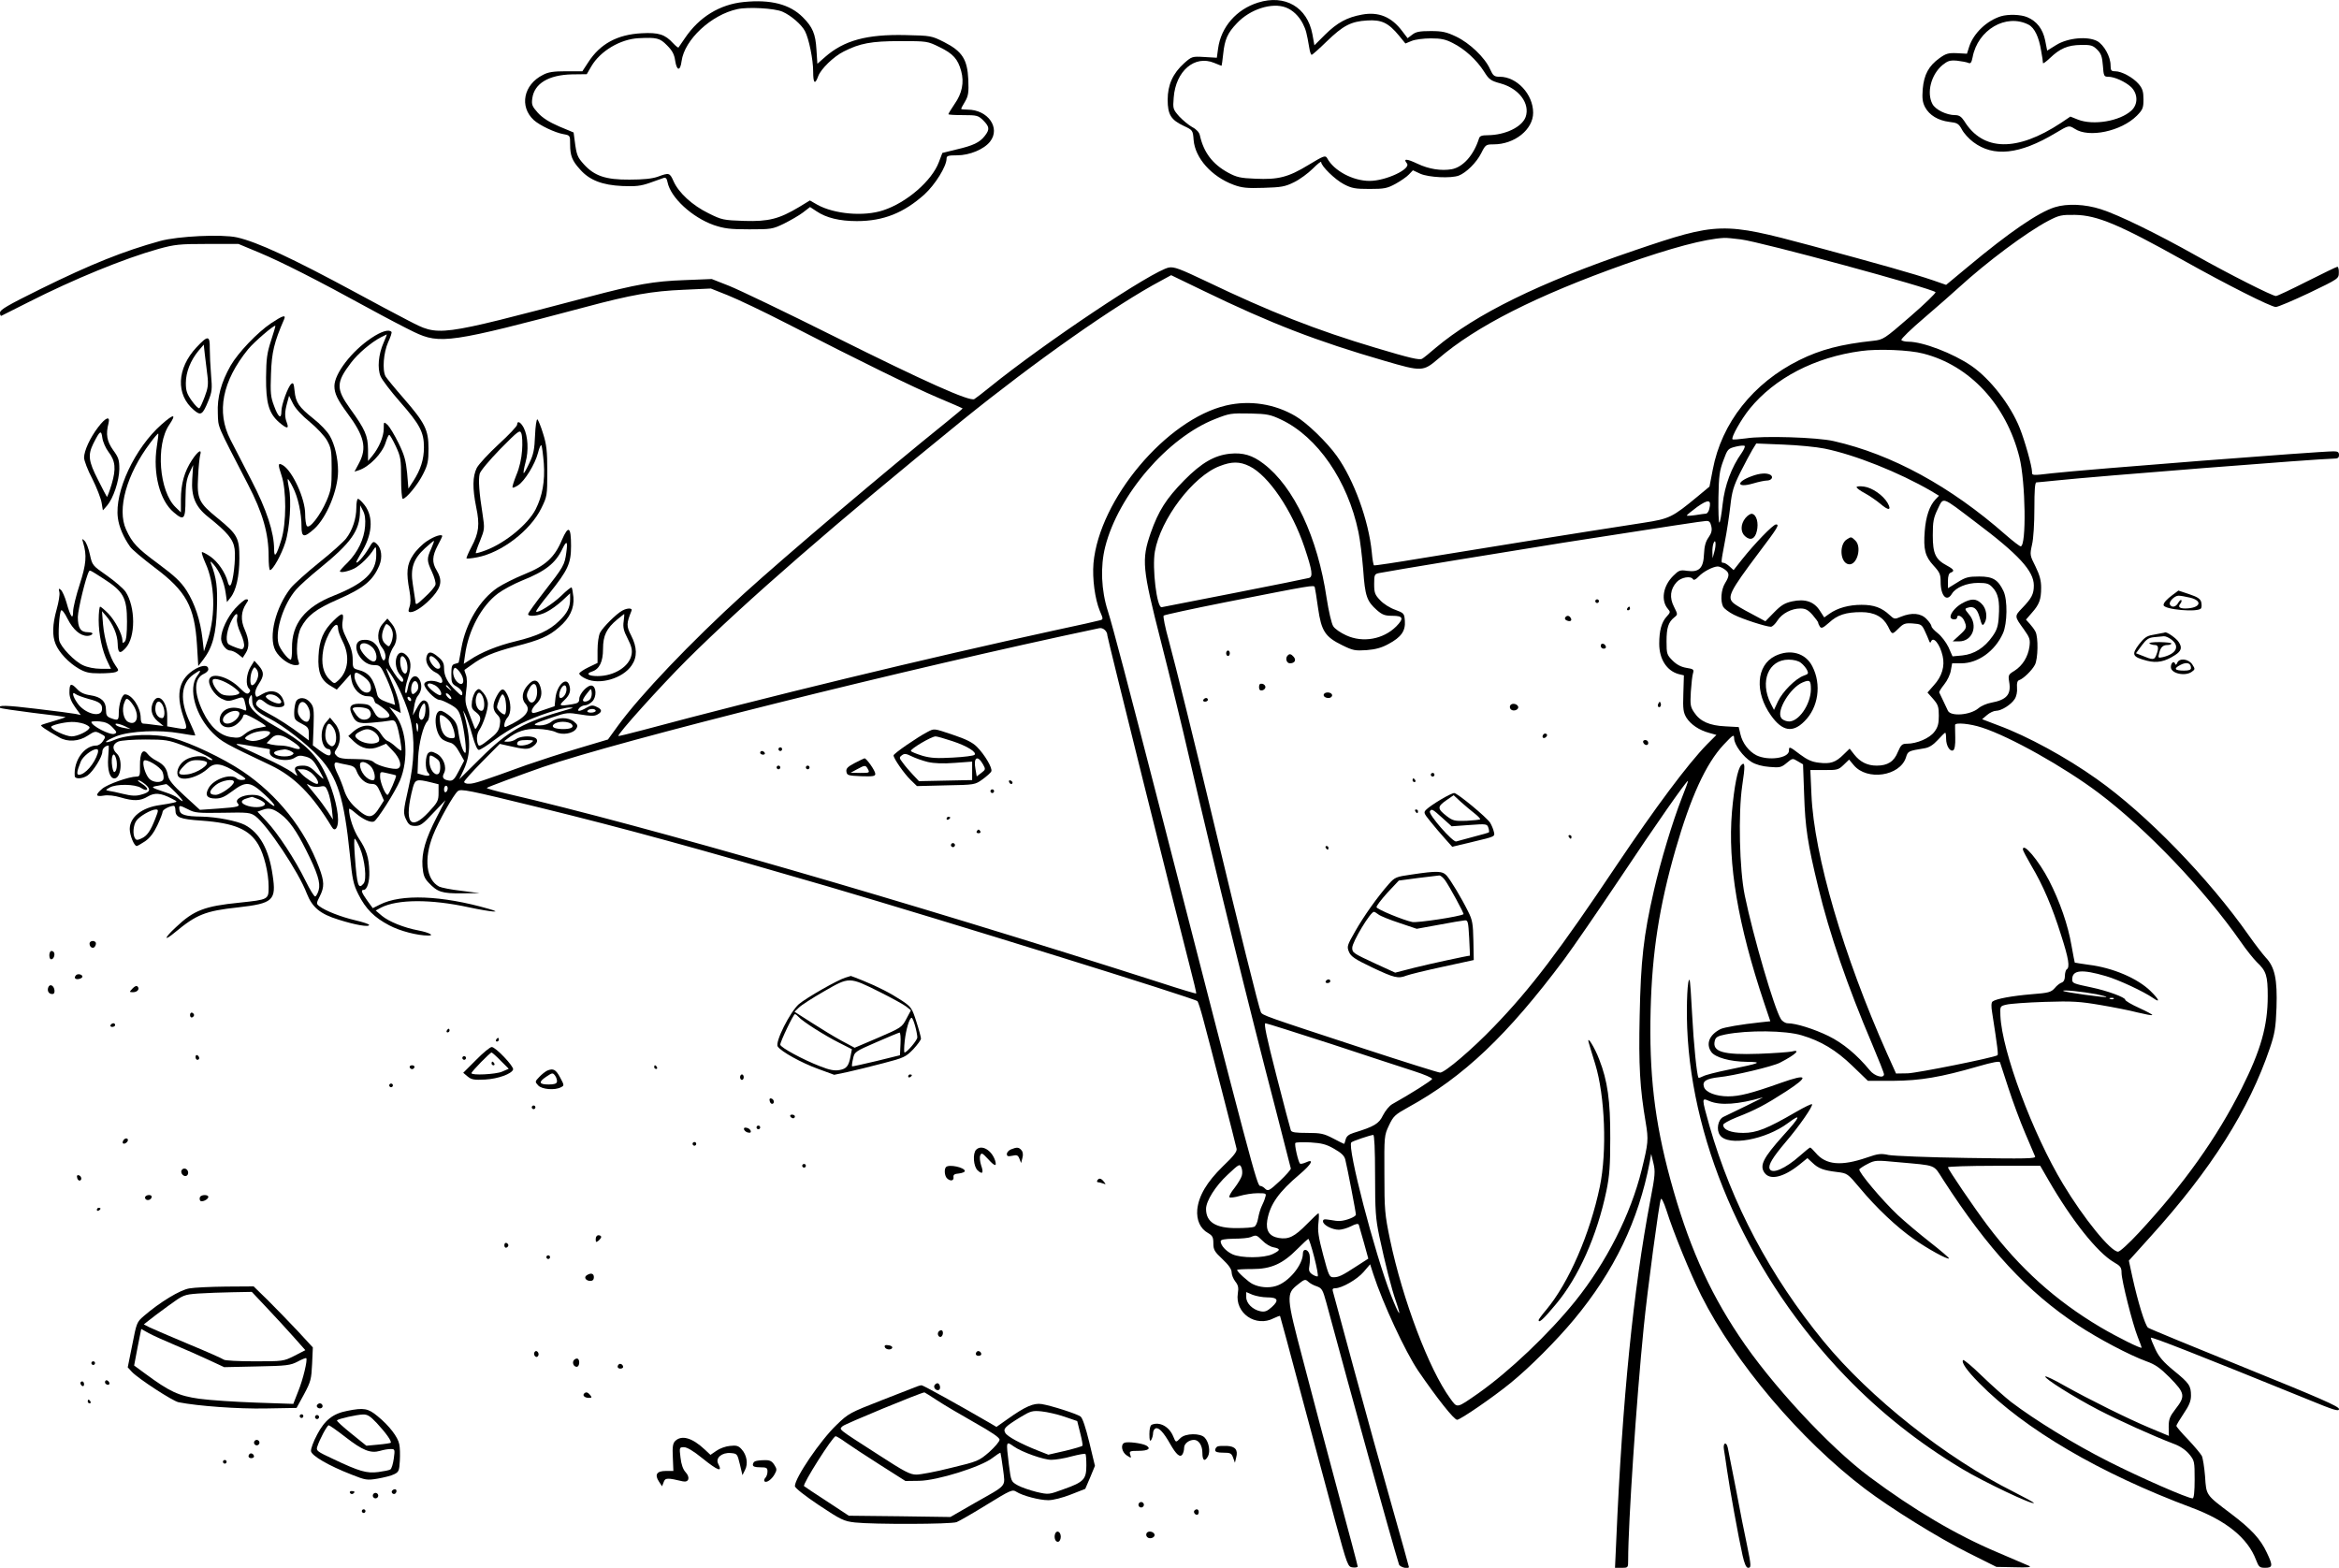 <?xml version="1.0" standalone="no"?>
<!DOCTYPE svg PUBLIC "-//W3C//DTD SVG 20010904//EN"
 "http://www.w3.org/TR/2001/REC-SVG-20010904/DTD/svg10.dtd">
<svg version="1.0" xmlns="http://www.w3.org/2000/svg"
 width="1280pt" height="858pt" viewBox="0 0 1280 858"
 preserveAspectRatio="xMidYMid meet">
<g transform="translate(0,858) scale(0.1,-0.1)"
fill="#000000" stroke="none">
<path d="M4070 8569 c-131 -13 -244 -82 -322 -198 -17 -25 -33 -48 -35 -51 -2
-2 -15 8 -29 23 -45 49 -79 60 -173 55 -133 -7 -227 -58 -292 -159 l-32 -49
-89 0 c-68 0 -98 -4 -127 -20 -106 -53 -130 -173 -50 -247 32 -29 116 -69 162
-77 37 -7 37 -7 37 -56 0 -62 11 -90 55 -138 51 -58 121 -85 230 -90 74 -3
101 0 150 17 33 12 67 24 76 27 12 4 18 -2 22 -23 17 -85 135 -193 254 -235
57 -19 88 -23 193 -23 120 0 128 1 190 31 36 18 83 45 104 61 l39 30 35 -23
c53 -36 126 -54 221 -54 146 0 257 45 370 146 59 54 121 154 121 196 0 15 8
18 58 18 68 0 147 33 180 75 59 75 -12 175 -123 175 -19 0 -35 2 -35 4 0 3 9
21 21 40 18 31 21 49 18 120 -5 111 -33 155 -133 206 -68 34 -71 35 -210 38
-213 5 -337 -29 -441 -120 l-42 -37 -5 77 c-5 87 -21 124 -75 178 -71 71 -176
98 -323 83z m212 -53 c46 -20 104 -70 123 -106 22 -42 45 -156 45 -221 0 -66
10 -75 28 -25 15 39 83 106 139 134 88 45 151 57 308 57 149 0 150 0 217 -33
74 -36 100 -65 118 -131 17 -62 5 -122 -36 -180 -19 -28 -34 -53 -34 -56 0 -3
36 -5 81 -5 76 0 82 -2 110 -29 34 -35 36 -49 8 -85 -28 -36 -64 -53 -155 -74
l-77 -19 -19 -50 c-38 -102 -176 -222 -305 -264 -105 -35 -268 -21 -361 31
l-40 23 -59 -36 c-109 -65 -166 -80 -300 -76 -114 4 -122 5 -196 42 -88 43
-163 112 -191 175 -21 47 -24 48 -86 25 -31 -11 -80 -16 -155 -16 -130 -1
-192 20 -250 84 -35 39 -40 50 -50 129 l-6 45 -79 33 c-55 24 -90 46 -116 74
-32 36 -36 45 -31 80 11 81 89 128 217 131 l81 1 25 43 c49 84 159 149 259
154 99 5 116 1 155 -39 29 -29 40 -49 45 -85 9 -57 28 -57 35 -1 16 117 162
253 305 284 58 13 204 5 247 -14z"/>
<path d="M6885 8566 c-119 -37 -203 -134 -219 -251 l-7 -51 -68 4 c-67 4 -69
3 -111 -34 -62 -56 -90 -119 -90 -200 0 -81 18 -110 88 -143 49 -23 50 -24 54
-77 8 -99 98 -200 218 -245 46 -17 73 -20 165 -17 96 3 117 6 167 31 31 15 77
49 102 74 26 26 46 42 46 36 0 -22 76 -96 124 -121 44 -23 63 -26 141 -26 80
0 96 3 142 28 29 16 62 39 73 51 l22 23 41 -19 c46 -20 167 -26 210 -10 41 16
97 71 123 123 23 46 26 48 68 48 114 0 216 81 216 173 0 101 -89 197 -183 197
-30 0 -36 5 -53 42 -28 63 -112 143 -186 178 -53 25 -75 30 -139 30 -61 0 -81
-4 -101 -20 l-25 -19 -29 38 c-59 79 -130 108 -221 91 -82 -15 -135 -44 -202
-110 l-58 -58 -11 61 c-28 148 -150 219 -297 173z m152 -27 c37 -14 71 -46 93
-89 17 -34 21 -51 35 -132 3 -21 9 -38 13 -38 4 0 41 33 82 73 90 87 133 110
222 115 79 5 116 -13 174 -83 l35 -43 34 14 c19 8 66 14 105 14 56 0 81 -5
121 -26 64 -32 129 -91 170 -155 28 -45 37 -51 92 -66 100 -28 161 -110 136
-183 -20 -55 -111 -99 -207 -100 -32 0 -44 -4 -48 -17 -29 -92 -87 -157 -149
-169 -57 -10 -125 0 -188 30 -59 28 -80 29 -58 2 25 -30 -114 -96 -204 -96
-91 0 -195 55 -232 124 -10 17 -17 15 -103 -37 -110 -67 -165 -81 -291 -75
-80 3 -102 8 -148 33 -86 47 -134 111 -155 205 -3 15 -19 33 -41 44 -20 11
-52 38 -72 59 -34 39 -35 42 -30 103 11 146 115 234 221 190 21 -9 40 -16 41
-16 1 0 5 30 9 66 8 78 24 114 75 167 72 77 192 115 268 86z"/>
<path d="M10950 8491 c-77 -24 -148 -91 -173 -164 l-13 -41 -55 3 c-47 2 -60
-2 -95 -27 -60 -43 -85 -91 -92 -169 -4 -52 -1 -73 13 -100 24 -44 71 -72 132
-80 44 -5 51 -9 69 -41 10 -20 38 -51 62 -69 111 -84 254 -69 451 49 72 43 73
43 105 23 77 -51 254 -14 340 72 32 33 36 42 36 89 0 42 -5 59 -26 84 -31 36
-93 70 -129 70 -21 0 -25 4 -25 32 0 48 -36 112 -73 133 -53 28 -161 18 -224
-21 l-50 -31 -11 56 c-13 63 -46 105 -98 127 -36 15 -103 17 -144 5z m151 -46
c33 -17 57 -68 69 -143 6 -31 10 -61 10 -67 0 -5 17 7 38 27 55 53 98 71 169
72 55 1 66 -2 90 -26 22 -22 27 -39 31 -88 4 -56 6 -60 29 -60 34 0 94 -27
126 -57 37 -37 38 -94 1 -128 -63 -58 -209 -83 -294 -49 l-40 16 -52 -35
c-241 -159 -427 -155 -529 11 -16 24 -28 32 -50 32 -47 0 -108 30 -124 61 -33
62 -7 161 55 213 29 23 40 27 79 24 25 -3 53 -8 62 -12 13 -6 18 1 24 31 28
150 183 241 306 178z"/>
<path d="M11245 7446 c-90 -28 -248 -136 -477 -327 l-118 -98 -72 25 c-102 35
-290 88 -668 190 -481 129 -509 129 -967 -27 -518 -176 -867 -348 -1087 -533
-33 -29 -66 -55 -73 -59 -15 -9 -66 3 -253 59 -326 97 -582 198 -932 366 -141
67 -173 79 -201 74 -88 -16 -685 -415 -982 -656 -38 -31 -76 -60 -83 -64 -25
-15 -276 98 -763 341 -268 134 -529 259 -580 279 l-94 37 -150 -6 c-166 -6
-260 -22 -528 -93 -834 -219 -812 -216 -983 -128 -60 31 -190 100 -289 154
-346 187 -537 276 -649 301 -82 18 -322 7 -420 -20 -199 -55 -377 -126 -653
-262 -182 -90 -223 -114 -223 -130 0 -12 3 -19 8 -17 4 2 70 35 147 74 248
126 524 239 713 292 88 24 113 27 267 27 l170 0 115 -48 c122 -51 317 -150
596 -303 93 -51 206 -110 250 -131 142 -68 200 -59 939 137 250 67 366 87 533
94 l152 7 93 -37 c50 -20 196 -89 322 -154 414 -213 691 -348 827 -406 73 -31
134 -57 136 -59 1 -1 -39 -35 -90 -76 -326 -262 -881 -733 -1108 -939 -291
-265 -566 -554 -687 -720 l-56 -77 -161 -48 c-88 -26 -217 -68 -286 -92 -245
-89 -285 -102 -312 -102 -16 -1 -28 4 -28 10 0 6 44 55 97 109 l98 99 45 -10
c90 -21 110 -22 135 -5 28 19 33 41 9 50 -28 11 -80 6 -100 -9 -10 -8 -30 -14
-44 -14 -25 0 -25 0 -5 15 54 42 100 57 167 55 37 -1 81 -9 98 -17 37 -19 97
-9 114 19 9 15 7 22 -13 38 -31 25 -91 25 -124 -1 -15 -12 -40 -20 -64 -20
-48 1 -34 10 72 45 76 26 83 26 151 15 54 -9 76 -10 92 -1 29 15 28 29 -4 43
-20 10 -30 9 -54 -5 -37 -22 -57 -23 -40 -2 7 8 21 15 31 15 11 0 28 9 40 21
25 25 23 82 -3 87 -23 4 -68 -45 -68 -73 0 -18 -7 -24 -38 -29 -72 -12 -77 -9
-43 23 30 28 37 53 25 85 -17 43 -66 -5 -74 -72 l-5 -47 -62 -21 c-56 -20 -63
-20 -63 -5 0 9 11 26 25 39 27 26 34 56 22 94 -13 41 -38 44 -69 8 -31 -34
-36 -75 -13 -101 35 -37 0 -79 -107 -127 -15 -7 -8 32 9 51 22 24 21 82 -1
126 -20 39 -33 37 -58 -9 -24 -45 -23 -75 3 -101 16 -16 19 -28 14 -58 -5 -30
-17 -46 -60 -79 -43 -34 -54 -39 -59 -26 -10 26 -7 58 7 79 22 33 47 109 47
142 0 19 -10 43 -24 60 -23 26 -26 27 -41 12 -9 -9 -19 -34 -22 -56 -4 -34 -2
-43 21 -60 29 -23 31 -37 11 -73 -13 -24 -14 -24 -21 -5 -4 11 -17 45 -29 76
-19 47 -21 64 -14 117 6 39 5 72 -1 88 -6 15 -9 27 -8 28 2 1 19 13 38 27 61
45 118 69 238 101 137 35 185 56 241 105 59 50 84 104 79 165 -3 27 -7 51 -10
53 -2 3 -28 -17 -56 -45 -48 -46 -129 -97 -138 -87 -3 3 29 47 71 98 103 129
120 165 120 261 0 106 -14 116 -50 33 -40 -96 -91 -142 -206 -188 -52 -21
-117 -54 -146 -73 -97 -66 -174 -194 -198 -330 -8 -43 -14 -80 -15 -80 0 -1
-9 -4 -20 -7 -17 -4 -20 -14 -20 -57 0 -46 3 -53 30 -68 17 -10 30 -25 30 -36
0 -17 -6 -15 -36 15 -45 43 -64 79 -64 123 0 26 -7 40 -31 60 -38 33 -57 33
-65 1 -8 -31 15 -69 53 -87 33 -15 48 -67 16 -53 -34 15 -77 11 -81 -8 -4 -21
58 -87 83 -87 9 0 36 -12 61 -26 38 -22 46 -33 58 -77 17 -59 32 -187 22 -187
-11 0 -28 52 -37 110 -6 45 -14 61 -43 88 -20 17 -44 32 -55 32 -41 0 -34
-122 10 -156 8 -6 26 -14 41 -18 18 -4 35 -21 52 -53 l26 -46 -29 -56 c-24
-47 -33 -55 -53 -53 -33 5 -41 17 -28 41 17 33 -4 88 -42 107 -23 12 -33 13
-44 3 -17 -14 -19 -90 -2 -107 17 -17 6 -22 -28 -13 l-29 8 3 84 c4 82 28 179
51 202 16 16 14 92 -4 107 -18 15 -31 7 -55 -38 l-21 -37 7 45 c3 25 12 52 19
60 21 25 26 56 14 84 -22 47 -57 25 -68 -42 -4 -23 -9 -31 -13 -21 -3 8 3 43
14 76 21 65 19 100 -8 127 -53 53 -83 -55 -31 -112 14 -14 17 -26 11 -32 -6
-6 -22 9 -46 45 -31 47 -35 59 -28 89 4 19 15 44 24 57 24 35 20 89 -9 124
l-25 30 -25 -28 c-31 -35 -34 -93 -5 -130 21 -26 26 -62 11 -71 -5 -3 -14 14
-20 38 -13 51 -47 79 -94 74 -78 -7 -21 -138 60 -138 33 0 36 -3 68 -72 18
-40 36 -89 40 -110 l7 -36 -46 16 c-35 13 -48 23 -52 42 -19 87 -45 120 -107
135 -25 7 -27 11 -27 56 0 35 -9 67 -31 110 -25 50 -29 68 -24 100 8 48 -2 49
-49 3 -56 -54 -79 -107 -83 -194 -5 -88 13 -133 67 -164 l33 -20 38 42 37 42
6 -34 c9 -48 48 -86 86 -86 23 0 33 -5 37 -20 3 -11 8 -20 12 -20 3 0 24 -14
45 -31 40 -34 36 -49 -14 -49 -19 0 -30 9 -45 38 -18 33 -25 37 -63 40 -56 4
-74 -10 -61 -46 22 -57 37 -64 114 -57 38 3 82 8 97 11 24 5 30 1 39 -23 12
-32 30 -135 25 -140 -2 -2 -16 7 -31 21 -15 14 -35 28 -44 31 -9 3 -25 20 -36
38 -35 56 -96 61 -152 13 l-27 -24 32 -31 c42 -39 87 -48 137 -27 l38 16 38
-40 c40 -42 51 -86 26 -96 -21 -8 -110 15 -130 34 -15 13 -39 17 -103 18 -64
0 -89 4 -101 17 -15 15 -15 18 0 41 26 40 22 99 -10 136 l-27 33 -23 -27 c-38
-45 -26 -146 18 -146 5 0 9 -9 9 -20 0 -23 -19 -18 -66 17 l-32 24 4 104 c3
92 1 107 -17 129 -24 31 -64 34 -79 7 -5 -11 -10 -38 -10 -60 0 -37 3 -42 40
-61 35 -18 40 -24 40 -56 l0 -36 -37 28 c-62 47 -131 92 -194 125 -59 32 -69
45 -47 67 8 8 18 5 40 -13 30 -26 91 -34 103 -15 3 5 -1 23 -9 39 -21 40 -65
49 -110 23 -34 -20 -34 -20 -39 0 -3 11 5 34 19 55 30 45 30 65 0 100 l-24 27
-21 -34 c-23 -38 -28 -99 -9 -118 9 -9 9 -15 0 -24 -9 -9 -20 -3 -49 26 -60
61 -152 88 -167 50 -11 -28 26 -87 65 -107 33 -16 41 -16 79 -3 44 15 43 16
55 -38 5 -25 4 -28 -12 -21 -60 26 -117 8 -129 -40 -14 -55 56 -76 101 -30 14
13 25 29 25 35 0 5 5 10 11 10 16 0 125 -63 113 -66 -5 -1 -26 -5 -46 -9 -21
-3 -51 -17 -67 -31 -27 -22 -36 -24 -77 -18 -61 9 -114 57 -153 138 -51 106
-50 183 4 208 14 6 25 17 25 25 0 24 -28 25 -69 3 -89 -51 -111 -132 -69 -258
27 -80 29 -77 -47 -64 l-40 7 0 57 c0 79 -48 129 -75 79 -20 -38 -12 -78 22
-107 l33 -27 -49 6 c-27 4 -55 7 -62 7 -9 0 -14 12 -14 31 0 57 -48 129 -86
129 -16 0 -34 -54 -34 -101 0 -42 -4 -44 -44 -29 -21 8 -26 16 -26 45 0 46
-26 71 -85 80 -35 5 -56 15 -75 36 -32 33 -40 29 -40 -21 0 -26 10 -50 31 -80
l31 -43 -28 6 c-16 3 -113 16 -216 28 -164 20 -214 21 -197 5 3 -3 83 -15 179
-27 96 -11 176 -22 178 -23 1 -2 -26 -11 -60 -21 -35 -10 -67 -20 -72 -23 -7
-4 20 -23 99 -68 45 -26 107 -22 155 10 38 25 42 26 70 11 29 -15 30 -16 14
-40 -9 -14 -25 -25 -36 -25 -67 0 -126 -83 -119 -167 1 -18 42 -16 70 3 31 22
81 102 81 130 0 18 17 34 35 34 1 0 0 -29 -3 -66 -5 -68 9 -114 34 -114 37 0
47 105 14 135 -28 26 -25 53 8 67 15 6 79 11 147 11 110 0 127 -3 202 -31 96
-36 185 -81 162 -82 -8 0 -20 5 -26 11 -17 17 -79 13 -115 -8 -35 -20 -55 -60
-45 -87 14 -36 111 -13 168 41 34 32 76 25 156 -26 50 -31 55 -36 34 -39 -13
-2 -28 1 -34 7 -31 31 -129 -2 -156 -53 -21 -38 -8 -56 38 -56 30 0 51 9 92
40 76 57 99 54 179 -20 65 -59 71 -86 7 -30 -27 24 -44 30 -79 30 -52 0 -95
-25 -78 -45 16 -19 5 -22 -105 -30 l-101 -7 -84 77 c-65 59 -86 86 -91 111 -7
40 -23 60 -63 81 -17 8 -39 25 -48 37 -26 33 -43 7 -42 -65 1 -53 -1 -59 -19
-59 -40 0 -157 -41 -187 -66 -40 -34 -38 -46 8 -38 23 4 59 0 92 -10 71 -21
108 -20 149 5 37 22 70 20 130 -11 33 -17 34 -17 10 -23 -13 -3 -46 -9 -74
-13 -98 -13 -165 -66 -165 -131 0 -34 24 -93 38 -93 4 0 25 12 46 26 26 18 47
45 67 87 16 34 29 68 29 75 0 11 39 32 61 32 5 0 9 -11 9 -24 0 -39 24 -49
142 -57 181 -13 263 -48 312 -132 31 -53 56 -154 56 -230 0 -70 0 -70 -160
-87 -191 -19 -250 -42 -347 -134 -66 -61 -70 -82 -5 -28 117 97 166 117 343
136 194 22 212 38 191 176 -20 142 -71 233 -153 276 -44 22 -153 43 -234 45
-92 1 -119 10 -123 37 -4 27 -1 27 49 2 35 -19 55 -20 188 -18 138 3 151 1
178 -18 65 -48 238 -307 282 -424 30 -76 73 -112 174 -143 91 -29 167 -42 167
-29 0 5 -35 16 -77 26 -77 18 -162 51 -196 77 -17 13 -16 16 3 54 26 51 25 81
-4 158 -79 211 -228 398 -420 527 -106 71 -283 155 -381 181 -99 26 -250 21
-321 -11 -24 -10 -44 -15 -44 -10 0 5 26 18 57 31 76 29 236 36 348 16 44 -8
82 -13 83 -12 2 2 -11 34 -28 70 -58 121 -51 215 19 264 40 29 46 26 20 -8
-51 -69 -10 -218 87 -314 48 -47 66 -57 315 -175 130 -62 228 -161 335 -338
16 -28 34 -7 34 40 0 67 -36 190 -80 274 -49 93 -115 154 -256 233 -130 73
-173 124 -144 169 7 11 10 6 10 -21 0 -42 22 -65 96 -102 74 -38 202 -137 269
-209 102 -110 138 -224 170 -538 13 -133 19 -160 46 -214 40 -80 87 -127 169
-170 58 -31 154 -56 214 -56 36 0 3 17 -54 28 -80 15 -161 48 -200 80 l-34 29
29 16 c90 46 272 47 479 2 127 -27 193 -32 111 -9 -258 74 -480 83 -597 23
l-38 -19 -30 41 c-31 44 -37 59 -20 59 19 0 33 45 31 100 -2 77 -16 120 -57
181 -29 44 -54 118 -54 161 0 6 16 -4 36 -22 40 -34 81 -53 100 -46 18 7 117
163 143 225 48 115 37 275 -25 357 l-34 45 31 -17 32 -16 -7 43 c-4 24 -20 75
-37 113 -44 102 -44 105 -14 62 41 -58 93 -176 111 -253 25 -103 22 -236 -10
-372 -30 -133 -31 -142 -11 -181 12 -24 22 -30 48 -30 27 0 43 11 98 71 l67
70 -48 -93 c-62 -120 -83 -194 -78 -269 4 -48 10 -65 34 -90 48 -51 73 -59
181 -58 l98 1 -100 13 c-55 6 -110 17 -122 23 -71 38 -84 151 -34 279 30 77
113 224 136 243 17 14 50 8 450 -90 469 -115 865 -224 1575 -431 651 -191
2004 -611 2023 -628 4 -4 18 -48 31 -97 33 -122 178 -684 183 -710 4 -15 -15
-40 -75 -97 -88 -86 -132 -161 -140 -236 -5 -58 16 -105 59 -129 24 -14 29
-23 29 -56 0 -35 6 -46 50 -87 34 -32 50 -55 50 -72 0 -13 9 -36 20 -50 16
-20 19 -34 14 -65 -17 -108 98 -188 197 -136 17 8 32 14 34 12 1 -2 55 -199
118 -438 64 -239 147 -547 184 -685 67 -245 69 -250 96 -253 15 -2 27 1 27 5
0 5 -50 193 -111 419 -60 225 -146 546 -189 713 -92 348 -92 360 -28 411 36
29 41 31 57 16 9 -9 31 -21 48 -26 27 -10 32 -19 51 -88 139 -516 353 -1288
398 -1434 5 -15 54 -27 54 -13 0 2 -42 154 -94 337 -52 183 -145 517 -206 743
-61 226 -113 418 -116 428 -4 12 0 17 13 17 36 0 120 48 155 89 l36 42 17 -53
c52 -160 175 -425 246 -530 102 -149 196 -268 213 -268 17 0 198 124 292 201
105 85 252 233 347 347 221 266 353 540 415 862 l8 45 12 -50 c11 -45 10 -66
-17 -205 -92 -484 -153 -1089 -186 -1857 l-7 -153 36 0 c36 0 36 0 36 44 0
198 45 873 85 1271 20 202 85 687 94 703 4 7 16 -18 30 -60 39 -124 131 -348
191 -468 185 -368 542 -789 895 -1057 141 -107 404 -270 564 -350 l156 -78
100 -2 c69 -2 94 0 80 7 -11 5 -90 39 -175 75 -225 95 -457 232 -700 413 -220
164 -540 509 -714 772 -170 255 -281 510 -375 855 -87 320 -117 582 -108 930
8 312 47 565 136 875 83 288 166 470 263 574 53 56 57 59 58 35 0 -34 49 -101
95 -129 23 -14 58 -24 98 -27 57 -5 65 -3 95 22 31 26 32 26 60 9 l29 -17 6
-166 c6 -182 19 -266 77 -506 61 -254 161 -544 296 -861 35 -83 64 -156 64
-163 0 -25 -52 -11 -78 22 -70 85 -146 148 -225 187 -80 39 -179 70 -224 70
-12 0 -29 10 -37 23 -36 56 -152 453 -198 677 -29 141 -36 448 -14 599 17 112
16 135 -5 114 -20 -20 -39 -119 -51 -256 -24 -284 33 -618 176 -1045 l34 -101
-56 -6 c-103 -11 -197 -27 -217 -37 -61 -31 -81 -81 -50 -125 21 -30 103 -53
194 -54 91 -1 77 -7 -100 -43 -64 -13 -127 -29 -139 -36 -12 -6 -23 -10 -25
-8 -9 11 -27 189 -35 347 -5 101 -11 186 -14 188 -11 12 -18 -126 -13 -262 26
-658 350 -1372 866 -1907 190 -197 396 -361 639 -507 116 -70 392 -201 392
-186 0 3 -50 30 -111 61 -370 185 -786 515 -1039 823 -294 359 -502 752 -625
1179 -44 157 -44 155 0 136 60 -25 158 -18 290 20 11 4 -27 -16 -85 -44 -58
-28 -116 -56 -130 -63 -29 -15 -39 -71 -17 -100 44 -62 250 -24 372 67 76 57
68 35 -27 -69 -109 -122 -130 -163 -102 -203 30 -43 105 -25 192 45 l43 35 27
-25 c33 -32 61 -42 135 -51 57 -7 58 -8 126 -89 88 -106 200 -212 293 -277 74
-53 187 -115 194 -107 2 2 -44 42 -103 88 -59 46 -138 113 -176 148 -88 83
-219 239 -212 252 4 5 25 19 47 30 39 20 47 20 162 9 220 -20 194 -10 251 -98
244 -378 460 -612 734 -793 115 -76 284 -165 377 -199 48 -17 75 -36 127 -88
85 -87 88 -102 31 -175 -30 -39 -36 -54 -36 -96 l1 -49 -103 43 c-122 51 -333
156 -469 232 -54 31 -100 53 -104 50 -9 -9 153 -111 289 -182 116 -60 300
-143 415 -187 33 -12 64 -33 83 -56 29 -35 30 -40 30 -139 0 -66 -4 -103 -11
-103 -27 0 -283 112 -461 202 -186 94 -400 225 -533 326 -33 26 -104 89 -158
141 -53 52 -100 91 -104 88 -11 -12 19 -56 88 -126 250 -254 660 -494 1163
-682 188 -70 307 -166 352 -286 15 -39 20 -43 50 -43 42 0 43 12 9 83 -35 75
-84 128 -196 213 -139 105 -135 99 -142 205 -4 49 -12 100 -18 112 -7 12 -40
52 -75 89 -35 36 -64 70 -64 75 0 4 18 34 40 67 30 44 40 69 40 98 0 54 -9 68
-94 137 -56 46 -81 75 -100 115 -14 30 -26 59 -26 65 0 8 253 -91 858 -337
146 -60 172 -68 172 -53 0 14 -105 60 -515 226 -284 115 -522 213 -530 219
-16 12 -56 142 -86 279 l-19 88 119 132 c331 366 539 694 653 1032 26 77 32
109 36 221 5 155 -9 222 -60 275 -17 19 -58 72 -91 119 -221 315 -560 664
-833 857 -166 118 -378 234 -538 293 l-89 34 27 23 c15 13 37 23 49 23 29 0
82 33 102 64 10 15 15 40 13 62 -2 26 2 39 12 42 22 7 70 53 86 84 17 32 19
150 3 181 -6 12 -21 32 -32 44 l-20 22 32 37 c41 46 51 73 51 138 0 39 -8 69
-31 116 -31 61 -31 64 -19 119 8 32 13 117 13 199 0 98 3 142 11 142 6 0 53 5
104 10 216 23 1448 120 1521 120 24 0 31 4 31 20 0 16 -7 20 -30 20 -80 0
-1352 -99 -1540 -120 -111 -13 -110 -13 -110 8 0 30 -39 169 -67 239 -51 128
-162 270 -265 341 -101 69 -266 132 -345 132 -17 0 -34 4 -38 9 -3 6 54 61
127 123 72 62 157 136 187 164 153 140 371 303 491 366 58 30 71 33 145 32
121 -2 241 -52 590 -247 237 -133 483 -257 509 -257 12 0 94 35 183 77 160 77
162 78 162 111 1 17 -3 32 -8 32 -4 0 -79 -36 -166 -80 -87 -44 -163 -80 -170
-80 -20 0 -257 120 -435 220 -217 122 -426 224 -523 255 -87 28 -185 32 -252
11z m-1719 -176 c112 -14 1044 -267 1066 -289 4 -3 -58 -64 -138 -133 -143
-124 -148 -127 -203 -133 -177 -19 -288 -48 -405 -106 -252 -125 -425 -344
-473 -599 l-18 -93 -65 -54 c-138 -114 -153 -122 -296 -144 -332 -51 -974
-154 -1209 -193 -143 -24 -263 -42 -266 -40 -3 2 -9 34 -12 72 -17 173 -97
394 -191 526 -54 76 -166 184 -227 219 -114 67 -250 88 -379 58 -326 -76 -694
-513 -726 -863 -7 -85 8 -197 35 -262 18 -42 19 -45 3 -50 -9 -3 -120 -28
-247 -55 -700 -152 -1592 -368 -2259 -547 -71 -19 -130 -33 -132 -32 -8 8 230
272 376 418 319 317 817 750 1508 1311 397 321 837 631 1086 763 l55 30 178
-86 c367 -178 618 -275 991 -383 202 -59 210 -59 292 11 208 179 538 346 1022
518 252 89 439 139 543 144 11 1 52 -3 91 -8z m999 -625 c255 -65 454 -280
526 -567 34 -136 39 -488 7 -488 -5 0 -42 28 -82 63 -301 265 -623 441 -941
513 -90 21 -387 30 -480 15 -38 -5 -71 -8 -74 -5 -9 9 47 109 94 167 137 168
356 282 610 316 92 13 265 6 340 -14z m-3515 -361 c200 -94 366 -336 424 -616
9 -41 20 -134 26 -206 10 -145 20 -172 75 -221 30 -26 44 -31 85 -31 59 0 64
-14 21 -58 -71 -71 -183 -91 -274 -49 -31 14 -63 36 -71 50 -9 13 -25 82 -36
153 -49 333 -179 610 -345 736 -61 47 -113 62 -184 55 -86 -9 -156 -50 -251
-146 -98 -100 -140 -166 -183 -288 -51 -148 -46 -193 56 -593 47 -184 118
-474 157 -645 136 -589 321 -1342 472 -1920 44 -170 81 -315 82 -320 0 -6 -27
-37 -61 -69 -57 -53 -64 -56 -79 -42 -8 9 -21 16 -28 16 -17 0 -45 106 -556
2095 -164 637 -251 969 -277 1050 -37 114 -42 245 -15 352 72 285 343 599 602
700 79 31 84 32 195 30 88 -2 108 -6 165 -33z m2521 -183 c-55 -77 -93 -178
-104 -280 -6 -56 -14 -101 -18 -101 -4 0 -6 62 -5 138 2 117 6 146 27 202 23
63 25 65 69 76 25 6 46 7 48 3 2 -5 -6 -22 -17 -38z m454 24 c167 -34 407
-130 583 -232 l43 -26 -20 -21 c-32 -34 -52 -94 -58 -172 -8 -101 2 -139 48
-189 34 -37 39 -48 39 -89 0 -78 34 -113 62 -65 21 34 81 59 143 59 48 0 60
-4 80 -26 30 -32 39 -74 33 -159 -3 -51 -10 -73 -34 -107 -44 -63 -100 -98
-165 -105 l-54 -5 -22 50 c-13 27 -39 61 -58 76 -19 15 -35 32 -35 38 0 7 -12
25 -27 40 -31 33 -81 37 -140 13 -35 -15 -37 -14 -62 9 -44 41 -86 56 -154 56
-69 0 -131 -17 -176 -49 l-28 -20 -24 37 c-32 50 -81 66 -151 51 -41 -9 -61
-21 -99 -60 l-48 -49 -78 42 c-43 22 -86 48 -95 56 -39 33 -23 64 136 276 106
140 115 156 95 156 -16 0 -119 -107 -187 -193 l-45 -57 -22 20 c-12 11 -27 20
-33 20 -15 0 -15 -3 7 115 11 55 24 143 30 195 9 81 17 108 55 185 25 50 55
105 66 124 l21 34 147 -6 c81 -3 183 -13 227 -22z m-3148 -96 c105 -51 234
-242 302 -445 43 -128 47 -161 24 -167 -10 -3 -193 -40 -407 -82 -214 -42
-394 -77 -399 -78 -26 -5 -53 215 -37 305 31 177 209 412 354 467 66 26 110
26 163 0z m2517 -234 c-3 -14 -11 -25 -18 -26 -6 0 -32 -4 -58 -8 -27 -4 -48
-5 -47 -2 0 3 26 24 57 47 61 43 79 41 66 -11z m1454 -70 c240 -180 322 -270
322 -349 0 -47 -12 -70 -63 -123 -44 -46 -44 -45 9 -118 32 -45 35 -55 30 -94
-8 -56 -38 -104 -82 -132 -33 -20 -35 -24 -29 -60 12 -70 -13 -99 -100 -115
-22 -4 -53 -17 -68 -30 -45 -38 -151 -46 -167 -14 -4 8 -16 33 -26 55 -10 22
-20 43 -22 46 -1 3 11 23 28 44 17 21 33 55 36 77 l7 38 50 0 c91 0 184 66
228 164 24 53 26 183 3 231 -30 63 -58 80 -133 80 -59 0 -75 -4 -119 -32 l-52
-32 0 40 c0 26 5 42 15 45 23 9 18 18 -21 39 -62 33 -77 65 -77 165 0 76 4 96
27 144 33 67 17 73 204 -69z m-1443 -25 c5 -22 1 -38 -15 -61 -16 -22 -23 -48
-25 -91 -3 -78 -27 -101 -92 -92 -39 6 -46 3 -77 -28 -56 -56 -68 -135 -28
-181 14 -16 13 -19 -7 -41 -28 -30 -41 -77 -41 -149 0 -84 41 -148 106 -166
l29 -7 -3 -100 c-3 -86 0 -103 17 -132 24 -37 69 -68 125 -83 l39 -11 -51 -51
c-107 -110 -282 -345 -495 -662 -314 -469 -470 -675 -672 -884 -118 -123 -268
-251 -294 -251 -10 0 -197 59 -417 131 -545 179 -555 182 -564 200 -9 16 -125
482 -245 984 -120 503 -223 917 -259 1050 -20 71 -32 132 -28 136 4 4 156 37
337 73 478 94 486 96 490 82 2 -6 10 -57 18 -114 18 -125 38 -157 132 -203 59
-29 71 -31 133 -27 50 4 83 13 121 34 69 37 93 71 89 126 -3 41 -5 43 -53 61
-27 9 -65 33 -82 52 -29 30 -33 41 -33 89 0 51 2 55 28 60 47 10 736 123 1007
166 590 92 761 118 782 119 16 1 23 -6 28 -29z m16 -142 l-9 -33 -1 32 c-1 17
2 40 6 50 12 30 16 -9 4 -49z m-6282 -2 c-9 -68 -15 -78 -121 -214 -48 -62
-88 -117 -88 -123 0 -16 60 -10 101 12 23 11 61 39 85 61 l44 41 0 -31 c0 -47
-15 -77 -61 -121 -52 -51 -119 -82 -239 -111 -96 -23 -188 -60 -248 -101 l-34
-22 7 49 c18 134 90 269 180 336 28 21 86 52 130 70 130 52 185 95 223 175 23
48 30 41 21 -21z m6339 -92 c27 -19 28 -34 2 -76 -22 -36 -26 -98 -10 -129 6
-10 32 -30 58 -43 47 -24 177 -66 203 -66 8 0 24 15 36 34 25 39 77 66 126 66
27 0 42 -8 66 -35 17 -20 31 -39 31 -43 0 -4 4 -13 9 -21 8 -12 17 -8 50 21
46 43 93 58 177 58 72 0 119 -26 146 -78 23 -47 22 -46 57 -12 27 27 36 31 78
28 44 -3 50 -6 65 -38 9 -19 20 -44 24 -55 4 -12 8 -15 11 -7 12 33 49 -12 64
-78 13 -56 -4 -112 -48 -160 l-35 -40 31 -35 c27 -31 31 -43 31 -92 0 -44 -5
-63 -25 -89 -26 -34 -95 -64 -149 -64 -27 0 -33 -6 -50 -45 -21 -53 -56 -75
-116 -75 -51 0 -91 20 -123 61 l-25 32 -33 -32 c-43 -43 -72 -53 -135 -45 -38
4 -64 16 -103 45 -59 45 -61 45 -61 21 0 -41 -111 -57 -177 -26 -42 21 -78 67
-89 117 l-9 38 -73 4 c-87 4 -138 27 -170 75 -22 32 -23 43 -19 115 3 44 8 90
12 101 6 20 2 23 -36 29 -30 5 -54 18 -76 40 -31 31 -33 37 -33 105 0 75 10
105 42 131 20 16 20 16 -1 58 -26 50 -21 97 15 136 24 26 77 35 89 15 4 -7 16
-1 31 15 24 26 77 54 104 55 9 0 26 -7 38 -16z m-7288 -356 c0 -16 -5 -38 -11
-49 -10 -20 -11 -20 -30 -3 -22 19 -24 51 -7 89 11 24 12 24 30 9 10 -10 18
-30 18 -46z m-300 32 c0 -12 11 -43 25 -70 41 -80 31 -164 -24 -214 -21 -19
-22 -19 -46 4 -37 34 -49 90 -36 163 15 85 81 180 81 117z m4210 -38 c0 -13
369 -1495 449 -1802 22 -85 39 -155 37 -157 -1 -2 -88 24 -192 58 -1387 445
-2823 860 -3577 1035 -64 15 -115 29 -113 32 5 5 172 67 306 114 413 143 1996
539 3045 760 21 5 45 -16 45 -40z m-4023 -64 c27 -25 32 -78 7 -78 -23 0 -74
55 -74 79 0 28 36 28 67 -1z m183 -67 c13 -25 13 -68 1 -76 -14 -8 -31 28 -31
64 0 35 14 40 30 12z m170 -3 c23 -25 26 -48 6 -48 -16 0 -46 37 -46 57 0 19
17 16 40 -9z m-978 -91 c-6 -26 -21 -47 -33 -47 -13 0 -11 57 2 82 11 20 12
20 24 4 7 -9 10 -27 7 -39z m1121 -8 c9 -32 -9 -43 -32 -20 -21 21 -28 61 -14
75 8 8 40 -30 46 -55z m-553 15 c36 -24 50 -44 50 -71 0 -23 -23 -31 -46 -15
-20 14 -44 57 -44 79 0 27 7 28 40 7z m-708 -60 c21 -15 38 -30 38 -35 0 -16
-71 -22 -97 -8 -27 14 -57 64 -48 79 8 13 62 -5 107 -36z m1012 -22 c-6 -9
-16 -18 -22 -20 -16 -5 -16 50 0 66 18 18 36 -23 22 -46z m96 28 c24 -13 43
-47 31 -54 -10 -7 -71 41 -71 55 0 12 17 11 40 -1z m558 -19 c9 -59 -29 -102
-49 -57 -9 18 -7 31 6 55 18 36 38 37 43 2z m-477 2 c13 -16 12 -17 -3 -4 -17
13 -22 21 -14 21 2 0 10 -8 17 -17z m639 -6 c0 -23 -17 -47 -32 -47 -11 0 -10
28 2 51 14 26 30 24 30 -4z m130 -53 c-14 -15 -40 -19 -40 -5 0 4 10 21 23 37
22 28 22 28 25 6 2 -13 -2 -30 -8 -38z m-2745 1 c62 -16 77 -28 73 -60 -6 -45
-96 -20 -135 38 -26 37 -31 66 -10 49 7 -6 40 -18 72 -27z m1985 3 c0 -6 -7
-5 -15 2 -8 7 -15 17 -15 22 0 6 7 5 15 -2 8 -7 15 -17 15 -22z m170 13 c15
-30 13 -81 -5 -81 -21 0 -37 37 -30 71 8 34 20 37 35 10z m-1118 -8 c22 -20
23 -33 3 -33 -25 0 -76 30 -70 40 10 16 47 12 67 -7z m1242 -5 c9 -35 7 -88
-3 -88 -12 0 -41 28 -41 39 0 18 22 71 30 71 4 0 10 -10 14 -22z m-514 -9 c0
-6 -4 -7 -10 -4 -5 3 -10 11 -10 16 0 6 5 7 10 4 6 -3 10 -11 10 -16z m-1514
-40 c29 -57 8 -103 -36 -79 -24 13 -35 67 -20 104 9 24 13 26 26 15 8 -7 22
-25 30 -40z m154 12 c14 -28 13 -71 -3 -71 -21 0 -37 22 -37 50 0 43 22 54 40
21z m798 -14 c15 -31 9 -77 -10 -77 -20 0 -48 32 -48 56 0 59 34 71 58 21z
m640 -19 c-3 -42 -23 -62 -34 -34 -7 19 14 76 28 76 5 0 8 -19 6 -42z m-308 7
c19 -22 8 -50 -21 -53 -19 -2 -33 5 -48 24 -11 15 -21 31 -21 35 0 15 77 10
90 -6z m1090 3 c-244 -69 -327 -115 -481 -268 l-116 -115 25 53 c40 87 39 175
-2 317 -4 11 1 4 10 -15 9 -19 27 -71 39 -115 15 -52 27 -80 36 -79 8 1 45 24
83 53 37 29 104 70 147 91 83 42 227 89 269 88 20 0 19 -2 -10 -10z m150 -8
c0 -5 -12 -10 -26 -10 -14 0 -23 4 -19 10 3 6 15 10 26 10 10 0 19 -4 19 -10z
m-1950 -15 c0 -23 -37 -55 -65 -55 -32 0 -34 33 -3 54 29 20 68 21 68 1z
m1155 -48 c8 -13 18 -37 21 -55 6 -27 4 -32 -13 -32 -34 0 -55 25 -63 73 -4
26 -5 49 -2 52 8 8 41 -15 57 -38z m-1849 -28 c24 -25 25 -29 10 -35 -23 -9
-126 44 -126 65 0 3 20 5 44 3 33 -3 51 -11 72 -33z m-157 20 c17 -6 31 -15
31 -20 0 -17 -64 -49 -98 -49 -31 0 -112 37 -112 52 0 9 68 26 111 27 20 1 50
-4 68 -10z m1829 -30 c-3 -20 -5 -19 -9 9 -3 20 -2 29 4 23 5 -5 7 -19 5 -32z
m841 27 c14 -16 -4 -26 -49 -26 -16 0 -36 3 -44 6 -28 11 2 34 44 34 21 0 43
-6 49 -14z m-2444 -11 l30 -15 -35 6 c-19 3 -39 10 -44 15 -15 14 15 10 49 -6z
m1139 -7 c19 -27 21 -79 4 -96 -9 -9 -16 -8 -30 5 -18 16 -23 50 -12 91 8 28
19 28 38 0z m9023 0 c152 -49 448 -215 637 -357 264 -199 578 -528 779 -816
30 -44 70 -93 87 -110 52 -49 60 -74 60 -187 0 -162 -38 -296 -143 -505 -135
-269 -316 -524 -563 -790 -53 -57 -103 -103 -113 -103 -40 0 -188 182 -301
370 -166 275 -335 728 -343 922 -2 51 -2 52 33 60 19 5 114 12 210 15 152 5
192 2 304 -17 71 -12 163 -30 204 -41 42 -10 77 -17 80 -14 3 2 -30 20 -72 39
-42 19 -76 39 -76 45 0 13 -98 49 -184 67 -100 21 -106 23 -106 44 0 52 52 57
185 18 69 -20 206 -84 258 -120 41 -29 33 -8 -15 39 -71 69 -206 127 -337 143
-41 6 -75 11 -77 12 -1 2 -9 44 -18 94 -19 112 -64 241 -123 356 -56 108 -143
212 -143 169 0 -5 21 -45 46 -88 64 -107 115 -227 163 -380 42 -130 49 -177
31 -188 -5 -3 -10 -20 -10 -36 0 -19 -6 -32 -17 -36 -10 -3 -28 -17 -39 -31
-20 -22 -33 -26 -125 -33 -108 -9 -196 -25 -215 -40 -7 -6 -8 -26 -2 -61 30
-193 34 -229 29 -233 -23 -14 -438 -97 -491 -99 l-64 -1 -49 109 c-238 534
-400 1086 -414 1417 l-6 135 76 0 c70 -1 78 1 106 28 l30 29 26 -31 c73 -86
251 -60 285 42 11 36 12 36 102 51 25 4 47 18 72 45 20 22 38 40 41 40 3 0 5
-15 5 -33 0 -39 22 -73 39 -63 8 5 12 31 11 69 -1 34 -1 65 -1 70 2 14 82 7
148 -15z m-8807 -18 c29 -16 45 -50 29 -61 -23 -14 -69 -10 -100 8 -33 20 -33
33 2 50 29 15 45 16 69 3z m-562 -12 c-7 -23 -72 -49 -106 -42 -41 8 -40 17 1
38 39 19 110 22 105 4z m129 -50 c49 -33 45 -48 -9 -29 -17 6 -45 11 -62 11
-17 0 -41 3 -54 6 l-23 7 23 24 c29 31 60 26 125 -19z m1299 -3 c-21 -16 -76
-21 -76 -7 0 17 14 22 54 22 38 -1 40 -2 22 -15z m-1516 -20 c47 -8 86 -15 86
-15 1 0 1 -8 0 -17 -3 -37 99 -58 140 -28 17 11 29 12 58 4 29 -8 42 -21 66
-62 16 -29 30 -55 30 -58 0 -4 -17 11 -39 32 -30 31 -46 39 -74 39 -42 0 -52
-12 -36 -41 10 -20 8 -19 -23 5 -19 14 -84 49 -144 76 -60 28 -122 57 -139 65
-39 18 -27 18 75 0z m-855 -37 c-18 -58 -70 -118 -103 -118 -14 0 -12 17 10
72 10 27 61 68 86 68 9 0 11 -7 7 -22z m1057 11 c17 -9 18 -13 7 -20 -26 -16
-99 -8 -99 11 0 8 23 15 58 19 7 0 23 -4 34 -10z m-956 -43 c8 -31 2 -71 -11
-71 -5 0 -11 21 -13 48 -3 49 13 66 24 23z m1766 -10 c11 -17 9 -64 -3 -71
-20 -13 -49 26 -49 67 0 37 1 38 23 27 12 -7 25 -17 29 -23z m-1512 -62 c5
-13 7 -31 4 -39 -8 -21 -57 -19 -78 4 -20 22 -37 77 -30 96 8 19 93 -31 104
-61z m239 57 c22 -14 -51 -63 -104 -69 -54 -6 -58 7 -16 49 22 22 39 29 68 29
21 0 44 -4 52 -9z m774 -17 c29 -5 41 -13 48 -33 16 -42 50 -71 81 -71 25 0
32 -7 49 -45 l20 -46 -21 -33 c-42 -69 -65 -70 -136 -4 -29 27 -48 56 -60 91
-9 29 -25 69 -35 89 -24 48 -25 71 -1 64 9 -3 34 -8 55 -12z m124 -6 c23 -21
33 -78 14 -78 -33 0 -71 46 -71 85 0 22 30 19 57 -7z m-315 -45 c25 -24 37
-53 23 -53 -15 0 -62 31 -84 54 l-24 26 28 0 c18 0 40 -10 57 -27z m455 -7 c5
-5 -39 -106 -46 -106 -13 0 -41 70 -41 99 0 29 0 29 42 19 23 -5 44 -10 45
-12z m-1371 -49 c32 -28 26 -43 -24 -56 -27 -8 -52 -7 -97 4 -33 8 -69 16 -80
17 -19 4 -18 5 5 18 36 21 140 19 172 -2 16 -11 29 -14 33 -8 3 5 -9 19 -27
30 -18 11 -28 20 -21 20 7 0 24 -11 39 -23z m484 14 c0 -20 -72 -71 -100 -71
-39 0 -39 21 1 54 30 25 99 37 99 17z m1076 -2 l44 -11 0 -47 c0 -43 -5 -52
-53 -104 -104 -112 -138 -58 -87 135 12 43 22 45 96 27z m6848 -85 c-51 -130
-117 -349 -153 -507 -57 -247 -72 -385 -78 -685 -6 -275 1 -396 33 -585 16
-95 14 -112 -22 -259 -60 -244 -193 -506 -363 -718 -146 -181 -361 -385 -531
-505 -121 -84 -114 -83 -154 -28 -116 159 -260 540 -329 868 -29 140 -31 164
-31 360 -1 206 -1 211 25 266 24 51 33 59 105 99 303 166 543 394 854 810 51
69 187 267 303 440 193 290 369 542 374 536 2 -1 -13 -42 -33 -92z m-8239 25
c44 -46 47 -58 5 -24 -8 7 -37 20 -65 29 -81 27 -83 29 -40 36 22 4 42 8 45 9
3 0 28 -22 55 -50z m786 36 c27 6 31 3 44 -28 8 -20 17 -62 21 -94 l6 -58 -29
45 c-17 25 -43 61 -59 80 -16 19 -36 44 -44 54 -14 18 -14 19 8 7 13 -7 36
-10 53 -6z m699 -9 c0 -8 -4 -18 -10 -21 -5 -3 -10 3 -10 14 0 12 5 21 10 21
6 0 10 -6 10 -14z m-1035 -60 c19 -8 35 -20 35 -25 0 -18 -50 -24 -92 -12 -43
13 -46 31 -7 42 13 4 25 7 27 8 1 1 18 -6 37 -13z m123 -83 c45 -34 85 -91
136 -193 64 -127 81 -182 70 -221 -5 -18 -14 -34 -19 -35 -6 -1 -29 37 -53 86
-58 117 -151 259 -213 325 l-50 53 28 10 c35 13 59 7 101 -25z m-688 -23 c-27
-69 -45 -95 -77 -109 -21 -10 -28 -9 -34 1 -14 21 -10 72 7 96 17 25 80 61
106 62 16 0 16 -4 -2 -50z m1120 -162 c27 -64 38 -171 20 -193 -29 -35 -36
-14 -48 148 -4 53 -5 97 -1 97 4 0 17 -24 29 -52z m9503 -799 c32 -7 56 -13
54 -15 -5 -5 -230 26 -236 33 -8 8 107 -4 182 -18z m94 -25 c-3 -3 -12 -4 -19
-1 -8 3 -5 6 6 6 11 1 17 -2 13 -5z m-4280 -248 c191 -63 394 -130 451 -148
56 -18 101 -37 99 -43 -3 -9 -117 -81 -217 -137 -17 -9 -39 -37 -52 -62 -22
-46 -47 -61 -161 -96 -26 -8 -39 -19 -43 -36 -3 -13 -7 -24 -9 -24 -2 0 -29
14 -60 30 -50 26 -67 30 -141 30 -64 0 -86 3 -90 14 -3 8 -39 143 -79 300 -53
207 -70 286 -60 286 7 0 170 -52 362 -114z m2573 48 c105 -31 188 -81 277
-167 l85 -82 137 0 c151 1 262 20 466 79 79 23 118 30 120 22 2 -6 23 -69 46
-141 23 -71 64 -182 91 -245 27 -63 52 -121 55 -129 5 -12 -52 -13 -373 -8
-208 3 -401 11 -428 16 -42 9 -57 8 -120 -14 -140 -48 -224 -41 -280 26 -14
16 -27 29 -30 29 -3 0 -28 -20 -56 -45 -80 -71 -154 -103 -166 -71 -8 21 17
62 88 146 73 85 152 199 144 207 -3 3 -42 -16 -87 -42 -160 -93 -217 -115
-289 -115 -67 0 -110 17 -110 44 0 7 33 25 73 41 103 40 158 69 271 142 128
83 119 99 -25 48 -166 -59 -230 -75 -292 -75 -66 0 -123 22 -132 51 -11 32 12
46 83 54 76 7 294 59 332 79 88 45 119 76 63 61 -16 -3 -95 -9 -177 -12 -197
-7 -257 11 -242 71 5 20 15 26 59 35 122 24 328 22 417 -5z m-2335 -767 c0
-193 3 -236 23 -332 31 -145 66 -286 92 -359 34 -99 15 -74 -28 36 -89 228
-241 812 -217 836 6 7 101 39 120 41 6 1 10 -79 10 -222z m-224 146 c39 -22
56 -38 61 -59 11 -43 58 -288 58 -301 0 -12 -53 -33 -87 -35 -10 -1 -35 2 -55
6 -31 5 -38 4 -38 -8 0 -20 50 -46 87 -46 16 0 46 9 66 19 27 14 40 16 43 8 2
-7 15 -51 28 -98 l24 -87 -62 -40 c-81 -53 -100 -62 -129 -62 -22 0 -26 9 -56
122 -26 98 -31 133 -26 175 3 29 4 53 0 53 -3 0 -32 -27 -64 -60 -67 -68 -99
-84 -153 -75 -52 9 -72 40 -63 97 15 87 63 155 178 252 66 56 81 87 32 64 -14
-6 -28 -9 -31 -6 -10 11 -32 107 -25 113 3 4 40 5 82 3 62 -4 87 -10 130 -35z
m-505 -146 c-3 -13 -21 -43 -40 -68 -20 -24 -32 -47 -28 -51 4 -4 29 -1 56 7
27 8 71 15 98 15 47 0 49 -1 42 -22 -3 -13 -12 -34 -19 -48 -7 -14 -16 -44
-20 -67 -4 -24 -13 -44 -22 -47 -9 -4 -51 -7 -94 -7 -115 -1 -169 32 -169 105
0 43 51 125 118 187 62 58 66 61 75 41 5 -11 7 -31 3 -45z m4414 -25 c127
-220 267 -396 357 -449 37 -21 43 -29 43 -59 0 -41 60 -279 89 -352 12 -29 21
-55 21 -57 0 -9 -131 56 -226 112 -246 146 -442 323 -618 557 -73 97 -216 307
-216 318 0 4 114 8 253 8 l252 0 45 -78z m-4301 -332 c16 -17 43 -33 60 -36
40 -8 39 -16 -4 -37 -48 -23 -174 -23 -221 -1 -36 17 -64 49 -64 71 0 9 21 13
73 14 39 0 81 4 92 9 30 13 31 12 64 -20z m283 -90 c14 -55 23 -102 19 -105
-4 -2 -18 3 -30 11 -18 13 -20 22 -15 50 3 18 3 45 0 59 -8 30 -36 34 -36 5 0
-63 -79 -158 -148 -178 -39 -12 -89 -8 -127 11 -22 10 -85 67 -85 77 0 3 37 5
83 5 103 0 166 28 247 110 30 30 57 55 60 55 3 0 18 -45 32 -100z m-258 -220
c59 0 67 -16 26 -53 -26 -23 -38 -28 -63 -23 -42 9 -77 43 -77 77 l0 28 35
-15 c19 -7 54 -14 79 -14z"/>
<path d="M9586 5974 c-88 -32 -82 -66 7 -40 30 9 64 16 75 16 26 0 39 19 21
31 -20 12 -58 10 -103 -7z"/>
<path d="M10160 5914 c0 -5 20 -20 45 -33 24 -13 62 -39 85 -58 45 -39 63 -37
40 4 -24 42 -84 84 -129 90 -22 3 -41 2 -41 -3z"/>
<path d="M9551 5744 c-26 -33 -27 -75 -2 -98 30 -27 55 -16 65 27 11 44 -1 90
-26 95 -8 2 -25 -9 -37 -24z"/>
<path d="M10108 5629 c-45 -26 -39 -130 9 -137 46 -7 74 96 35 131 -21 20 -22
20 -44 6z"/>
<path d="M10735 5277 c-38 -22 -69 -63 -59 -79 7 -11 34 -10 34 2 0 20 27 9
38 -15 17 -38 16 -44 -25 -81 l-37 -34 35 0 c74 0 106 87 54 148 -24 29 -24
31 -7 36 32 11 51 -4 64 -48 14 -51 17 -54 28 -36 18 29 11 80 -15 105 -30 31
-58 31 -110 2z"/>
<path d="M8730 5290 c0 -5 5 -10 10 -10 6 0 10 5 10 10 0 6 -4 10 -10 10 -5 0
-10 -4 -10 -10z"/>
<path d="M8905 5250 c-3 -5 -1 -10 4 -10 6 0 11 5 11 10 0 6 -2 10 -4 10 -3 0
-8 -4 -11 -10z"/>
<path d="M8565 5200 c-3 -6 1 -13 10 -16 19 -8 30 0 20 15 -8 14 -22 14 -30 1z"/>
<path d="M8760 5046 c0 -9 7 -16 16 -16 9 0 14 5 12 12 -6 18 -28 21 -28 4z"/>
<path d="M6710 5005 c0 -8 5 -15 10 -15 6 0 10 7 10 15 0 8 -4 15 -10 15 -5 0
-10 -7 -10 -15z"/>
<path d="M7047 4993 c-15 -14 -7 -43 12 -43 26 0 36 17 21 35 -14 16 -23 19
-33 8z"/>
<path d="M6890 4820 c0 -15 5 -20 18 -18 9 2 17 10 17 18 0 8 -8 16 -17 18
-13 2 -18 -3 -18 -18z"/>
<path d="M7247 4784 c-10 -11 3 -24 24 -24 10 0 19 7 19 15 0 15 -31 21 -43 9z"/>
<path d="M6585 4750 c-3 -5 1 -10 9 -10 9 0 16 5 16 10 0 6 -4 10 -9 10 -6 0
-13 -4 -16 -10z"/>
<path d="M9076 4731 c-4 -7 -5 -15 -2 -18 9 -9 19 4 14 18 -4 11 -6 11 -12 0z"/>
<path d="M8265 4720 c-4 -7 -3 -16 3 -22 14 -14 45 -2 40 15 -6 16 -34 21 -43
7z"/>
<path d="M8445 4559 c-10 -15 3 -25 16 -12 7 7 7 13 1 17 -6 3 -14 1 -17 -5z"/>
<path d="M8992 4518 c6 -18 28 -21 28 -4 0 9 -7 16 -16 16 -9 0 -14 -5 -12
-12z"/>
<path d="M7830 4340 c0 -5 5 -10 10 -10 6 0 10 5 10 10 0 6 -4 10 -10 10 -5 0
-10 -4 -10 -10z"/>
<path d="M7730 4310 c0 -5 5 -10 11 -10 5 0 7 5 4 10 -3 6 -8 10 -11 10 -2 0
-4 -4 -4 -10z"/>
<path d="M7884 4204 c-32 -19 -67 -43 -77 -53 -18 -17 -17 -20 21 -67 22 -27
57 -69 79 -93 l40 -45 117 28 c118 28 118 28 111 54 -3 15 -13 37 -20 49 -20
31 -180 163 -197 163 -8 0 -41 -16 -74 -36z m186 -76 c19 -15 32 -29 30 -32
-3 -2 -37 -6 -75 -8 -64 -2 -74 0 -107 25 -53 41 -53 52 -5 86 l42 29 40 -37
c22 -20 56 -48 75 -63z m-177 -24 l51 -46 97 7 c94 7 97 6 104 -15 4 -12 5
-23 3 -25 -2 -2 -39 -13 -83 -24 -44 -12 -87 -24 -96 -26 -18 -6 -154 149
-144 165 9 15 14 13 68 -36z"/>
<path d="M7745 4140 c3 -5 8 -10 11 -10 2 0 4 5 4 10 0 6 -5 10 -11 10 -5 0
-7 -4 -4 -10z"/>
<path d="M8585 4000 c3 -5 8 -10 11 -10 2 0 4 5 4 10 0 6 -5 10 -11 10 -5 0
-7 -4 -4 -10z"/>
<path d="M7255 3940 c3 -5 8 -10 11 -10 2 0 4 5 4 10 0 6 -5 10 -11 10 -5 0
-7 -4 -4 -10z"/>
<path d="M7725 3794 c-85 -12 -92 -15 -124 -51 -62 -70 -138 -177 -185 -260
-44 -77 -46 -83 -34 -112 11 -26 32 -40 128 -86 121 -57 141 -62 187 -44 15 6
105 28 198 48 l170 37 -2 106 c-2 93 -5 113 -29 160 -38 77 -94 169 -117 196
-24 26 -52 27 -192 6z m183 -31 c27 -39 105 -183 101 -186 -19 -13 -252 -48
-280 -43 -49 10 -192 69 -196 81 -2 6 25 41 59 79 l63 67 105 14 c58 7 110 13
117 14 6 0 20 -11 31 -26z m-364 -188 c10 -8 62 -29 114 -46 l95 -32 121 22
c67 13 130 23 141 24 18 2 20 -6 25 -96 3 -53 4 -97 4 -97 -12 0 -225 -46
-304 -66 l-105 -27 -105 48 c-125 58 -130 61 -130 88 0 32 100 198 119 197 3
0 15 -7 25 -15z"/>
<path d="M7255 3210 c-3 -5 1 -10 9 -10 9 0 16 5 16 10 0 6 -4 10 -9 10 -6 0
-13 -4 -16 -10z"/>
<path d="M9714 4990 c-103 -51 -113 -199 -22 -326 62 -87 119 -96 183 -31 76
75 94 201 43 300 -37 74 -122 97 -204 57z m142 -38 c12 -9 27 -27 33 -39 9
-19 7 -22 -19 -31 -44 -16 -115 -87 -140 -140 l-22 -47 -18 35 c-61 121 -12
240 98 240 29 0 55 -7 68 -18z m54 -145 c-1 -84 -70 -182 -125 -175 -16 2 -33
10 -38 20 -26 40 51 165 117 193 40 17 46 12 46 -38z"/>
<path d="M5075 4574 c-54 -28 -185 -118 -185 -128 0 -17 58 -100 93 -134 l35
-34 158 4 c158 3 159 3 201 33 23 17 45 36 48 44 7 18 -37 92 -79 134 -24 24
-60 42 -129 65 -110 37 -103 36 -142 16z m137 -50 c82 -27 135 -61 121 -75 -5
-5 -58 -12 -119 -15 -86 -5 -121 -3 -166 10 -32 10 -60 21 -63 26 -6 10 112
80 135 80 8 0 50 -12 92 -26z m-135 -114 c36 -8 84 -10 148 -5 l95 7 0 -50 0
-51 -145 -3 -146 -3 -33 35 c-18 19 -43 48 -55 65 -21 27 -21 30 -5 42 13 10
23 9 53 -6 20 -10 60 -24 88 -31z m303 -14 c14 -25 14 -28 -10 -46 l-25 -19
-7 41 c-12 64 12 78 42 24z"/>
<path d="M4260 4480 c0 -5 5 -10 10 -10 6 0 10 5 10 10 0 6 -4 10 -10 10 -5 0
-10 -4 -10 -10z"/>
<path d="M4160 4460 c0 -5 7 -10 16 -10 8 0 12 5 9 10 -3 6 -10 10 -16 10 -5
0 -9 -4 -9 -10z"/>
<path d="M4677 4404 c-38 -20 -48 -30 -45 -47 3 -20 9 -22 81 -25 65 -2 77 0
77 13 0 17 -48 85 -59 85 -3 -1 -28 -12 -54 -26z m73 -34 c10 -19 8 -20 -42
-20 l-53 1 35 19 c44 24 47 24 60 0z"/>
<path d="M4250 4380 c0 -5 5 -10 10 -10 6 0 10 5 10 10 0 6 -4 10 -10 10 -5 0
-10 -4 -10 -10z"/>
<path d="M4410 4380 c0 -5 5 -10 10 -10 6 0 10 5 10 10 0 6 -4 10 -10 10 -5 0
-10 -4 -10 -10z"/>
<path d="M5522 4301 c4 -13 18 -16 19 -4 0 4 -5 9 -11 12 -7 2 -11 -2 -8 -8z"/>
<path d="M5420 4250 c0 -5 5 -10 10 -10 6 0 10 5 10 10 0 6 -4 10 -10 10 -5 0
-10 -4 -10 -10z"/>
<path d="M5180 4099 c0 -5 5 -7 10 -4 6 3 10 8 10 11 0 2 -4 4 -10 4 -5 0 -10
-5 -10 -11z"/>
<path d="M5345 4030 c-3 -5 1 -10 10 -10 9 0 13 5 10 10 -3 6 -8 10 -10 10 -2
0 -7 -4 -10 -10z"/>
<path d="M5206 3961 c-4 -5 -2 -12 3 -15 5 -4 12 -2 15 3 4 5 2 12 -3 15 -5 4
-12 2 -15 -3z"/>
<path d="M8694 2875 c3 -11 19 -65 36 -119 53 -174 65 -477 25 -670 -54 -259
-170 -527 -294 -675 -23 -27 -41 -52 -41 -55 0 -20 26 4 95 87 124 148 225
375 276 620 17 82 21 139 21 287 1 206 -15 316 -60 431 -25 67 -70 138 -58 94z"/>
<path d="M1482 6810 c-74 -50 -179 -160 -220 -231 -52 -92 -74 -174 -70 -260
3 -83 -9 -53 165 -390 81 -156 113 -268 113 -393 0 -42 3 -76 8 -76 15 0 63
86 83 150 25 77 35 235 20 300 -5 24 -8 46 -6 48 2 2 15 -18 28 -45 28 -54 47
-142 47 -215 0 -60 14 -62 70 -12 67 61 130 212 130 316 0 68 -18 147 -46 194
-13 23 -53 65 -89 93 -79 63 -97 88 -103 152 -4 40 -7 47 -18 38 -18 -15 -54
-114 -54 -149 0 -47 -17 -35 -40 28 -19 50 -21 71 -17 177 4 117 17 172 72
298 11 26 -7 21 -73 -23z m1 -95 c-22 -68 -26 -99 -27 -200 -1 -140 15 -196
70 -245 43 -37 57 -39 44 -4 -13 33 -12 60 1 108 l11 40 22 -44 c13 -26 48
-64 91 -99 39 -32 81 -77 95 -102 22 -40 25 -55 25 -154 0 -98 -3 -117 -28
-176 -34 -79 -95 -158 -108 -137 -5 7 -9 36 -9 65 0 84 -69 235 -122 267 -27
16 -28 5 -8 -54 28 -81 28 -263 -1 -356 -26 -85 -39 -101 -39 -50 0 92 -41
217 -123 375 -44 86 -96 187 -116 225 -78 151 -45 320 97 495 32 39 142 134
149 128 1 -2 -10 -39 -24 -82z"/>
<path d="M2032 6730 c-108 -72 -202 -195 -202 -263 0 -40 17 -75 70 -147 94
-126 109 -191 65 -274 l-25 -47 22 7 c58 18 131 93 149 154 7 22 15 40 19 40
4 0 20 -28 36 -62 27 -58 29 -73 29 -175 0 -62 4 -113 9 -113 19 0 85 81 112
137 25 49 29 70 29 138 0 103 -19 140 -136 275 -49 56 -93 110 -99 120 -19 35
-11 131 14 187 13 28 22 54 18 57 -14 15 -55 3 -110 -34z m67 -26 c-28 -63
-35 -140 -16 -184 8 -19 55 -81 105 -138 110 -125 132 -167 132 -250 0 -66
-18 -123 -59 -186 l-26 -40 -7 85 c-7 69 -15 99 -47 164 -22 45 -49 89 -60
100 -21 18 -21 18 -21 -21 0 -43 -26 -104 -62 -148 l-24 -29 0 64 c-1 74 -15
108 -99 224 -77 108 -76 142 6 250 38 50 109 111 165 140 16 8 30 15 31 15 1
0 -7 -21 -18 -46z"/>
<path d="M1076 6680 c-109 -116 -115 -260 -15 -344 38 -33 48 -26 79 50 20 49
22 64 15 142 -4 48 -7 113 -7 145 1 72 -10 73 -72 7z m59 -155 c6 -49 3 -70
-15 -117 -12 -32 -25 -60 -29 -62 -5 -3 -23 15 -41 40 -27 38 -33 55 -33 98 0
59 26 124 69 176 l29 34 6 -54 c4 -30 10 -82 14 -115z"/>
<path d="M885 6258 c-147 -129 -259 -368 -240 -512 6 -49 31 -107 67 -158 10
-15 70 -65 133 -113 174 -130 220 -214 233 -425 l7 -115 28 36 c51 67 70 141
74 279 4 118 -2 165 -32 245 -6 16 -3 15 15 -5 31 -36 57 -97 65 -155 l7 -50
19 24 c31 38 49 118 49 216 0 112 -10 130 -120 220 -102 83 -113 105 -106 225
2 52 8 105 11 118 12 38 -11 25 -44 -25 -42 -63 -61 -131 -61 -217 l0 -70 -29
28 c-90 87 -110 341 -35 451 41 61 26 62 -41 3z m-27 -123 c-22 -145 16 -295
93 -359 56 -48 64 -39 64 72 1 76 5 107 21 142 l21 45 -5 -77 c-6 -95 17 -151
86 -206 108 -86 139 -124 146 -177 7 -51 -8 -183 -23 -198 -5 -5 -12 4 -15 20
-13 49 -53 109 -96 138 -22 15 -43 26 -45 23 -3 -3 6 -29 19 -59 52 -113 57
-280 14 -417 l-22 -67 -8 70 c-12 102 -42 192 -87 263 -32 49 -64 79 -154 146
-118 87 -143 114 -177 188 -51 111 3 303 132 474 22 30 42 53 44 51 2 -2 -2
-34 -8 -72z"/>
<path d="M537 6242 c-45 -59 -76 -128 -77 -166 0 -16 20 -69 45 -116 24 -48
47 -107 51 -131 l7 -42 23 26 c34 40 66 135 67 200 0 50 -4 63 -34 104 -34 48
-41 86 -25 147 10 42 -16 32 -57 -22z m56 -134 c39 -51 43 -93 18 -178 -12
-40 -24 -71 -26 -69 -2 2 -24 44 -49 94 -52 101 -56 135 -25 198 36 71 43 76
49 31 3 -22 18 -56 33 -76z"/>
<path d="M2928 6197 c-3 -75 -8 -103 -31 -151 -15 -32 -29 -57 -31 -55 -3 2 2
29 10 59 18 64 13 144 -10 189 -17 32 -36 41 -36 17 0 -8 -45 -56 -101 -107
-55 -51 -109 -109 -120 -130 -23 -47 -24 -111 -3 -215 20 -95 15 -140 -26
-217 -17 -32 -29 -61 -27 -63 2 -2 28 0 58 6 133 25 291 146 351 268 32 65 33
69 33 202 0 112 -4 147 -23 207 -12 40 -27 75 -31 78 -5 3 -11 -37 -13 -88z
m-71 -82 c-3 -44 -14 -94 -31 -134 -14 -35 -24 -66 -21 -69 2 -3 16 3 30 12
37 24 93 116 109 177 7 29 16 48 19 42 3 -5 9 -50 13 -99 7 -97 -8 -179 -45
-252 -42 -81 -164 -182 -271 -223 -29 -11 -54 -18 -56 -16 -2 1 8 32 23 67 25
63 26 67 14 145 -19 118 -24 191 -16 222 4 16 52 73 113 136 100 101 107 106
115 85 5 -13 7 -54 4 -93z"/>
<path d="M1950 5801 c0 -58 -21 -123 -56 -168 -14 -18 -80 -78 -148 -132 -68
-55 -137 -117 -155 -139 -83 -106 -123 -267 -84 -342 21 -40 76 -80 110 -80
21 0 23 3 16 23 -15 42 -8 140 14 182 35 66 82 102 201 154 144 63 193 104
228 187 18 44 12 94 -15 118 -18 16 -20 15 -44 -26 -24 -41 -67 -89 -67 -74 0
3 11 23 23 44 65 103 73 200 23 267 -15 19 -31 35 -37 35 -5 0 -9 -22 -9 -49z
m48 -100 c-5 -71 -40 -143 -95 -199 -24 -23 -43 -45 -43 -47 0 -12 44 -3 79
14 35 19 80 63 108 107 10 16 12 12 12 -32 1 -94 -64 -157 -233 -224 -157 -62
-230 -154 -228 -287 1 -35 -3 -63 -7 -63 -15 0 -60 59 -67 87 -19 74 29 220
97 297 18 21 76 73 129 116 172 140 219 206 220 312 l1 33 15 -29 c11 -20 15
-47 12 -85z"/>
<path d="M2337 5619 c-25 -16 -60 -51 -76 -76 -35 -52 -39 -96 -20 -197 7 -40
7 -67 0 -87 -8 -24 -7 -29 6 -29 26 0 80 38 123 87 46 53 51 89 20 141 -27 43
-25 79 5 136 14 26 25 49 25 52 0 13 -43 0 -83 -27z m23 -41 c-25 -55 -25 -66
4 -128 13 -28 22 -60 19 -70 -3 -11 -28 -41 -57 -67 -49 -46 -51 -47 -53 -23
-2 14 -8 56 -14 93 -14 87 3 138 66 196 25 23 47 41 49 41 3 0 -4 -19 -14 -42z"/>
<path d="M455 5610 c21 -69 17 -117 -19 -229 -20 -61 -36 -128 -36 -148 0 -48
-14 -30 -36 49 -9 32 -23 63 -31 70 -12 10 -13 7 -8 -13 3 -13 -4 -55 -15 -94
-23 -82 -25 -143 -6 -189 19 -47 71 -102 125 -134 38 -22 58 -27 116 -27 39 0
78 3 88 7 18 8 18 9 -1 36 -31 43 -61 143 -68 224 l-6 73 22 -25 c39 -46 63
-104 64 -152 1 -53 12 -59 43 -25 56 59 55 226 0 309 -13 18 -58 57 -102 88
-79 55 -80 56 -93 115 -7 33 -20 67 -29 75 -14 14 -15 13 -8 -10z m110 -196
c111 -71 130 -105 130 -236 0 -64 -4 -101 -12 -109 -11 -11 -13 -9 -13 7 -1
33 -40 108 -78 147 -20 20 -40 37 -44 37 -4 0 -8 -33 -8 -73 0 -78 19 -169 49
-229 l18 -38 -56 0 c-33 0 -73 8 -96 19 -47 21 -122 99 -131 136 -7 30 0 147
10 164 4 7 20 -13 36 -46 30 -59 69 -93 108 -93 12 0 24 5 27 10 4 6 -6 10
-23 10 -41 0 -56 23 -56 84 1 42 44 220 61 249 5 8 5 8 78 -39z"/>
<path d="M11889 5324 c-31 -23 -49 -42 -49 -55 -1 -25 191 -42 205 -18 4 5 4
21 1 34 -5 18 -20 28 -65 43 l-60 20 -32 -24z m97 -15 c72 -18 54 -58 -27 -59
-32 0 -42 9 -27 27 6 7 8 16 5 19 -3 3 -10 -4 -17 -15 -12 -23 -35 -28 -45
-10 -9 14 24 49 47 49 11 0 39 -5 64 -11z"/>
<path d="M1287 5250 c-43 -48 -77 -120 -77 -165 0 -29 27 -65 49 -65 10 0 30
-9 44 -20 l25 -20 16 25 c22 33 20 73 -5 130 -23 51 -20 99 8 141 14 21 14 24
0 24 -8 0 -35 -23 -60 -50z m10 -56 c-3 -16 5 -48 20 -80 14 -30 22 -62 18
-73 -5 -16 -9 -17 -38 -7 -17 6 -38 15 -44 19 -19 12 -16 62 8 118 23 52 45
66 36 23z"/>
<path d="M3405 5238 c-32 -17 -105 -90 -121 -120 -8 -16 -14 -56 -14 -97 l0
-69 -50 -24 c-27 -13 -49 -28 -50 -34 0 -7 16 -20 37 -29 74 -35 202 2 250 74
31 45 30 99 -3 163 -27 52 -26 66 2 136 7 15 -23 16 -51 0z m8 -58 c-5 -32 0
-53 22 -95 21 -41 26 -63 21 -88 -12 -65 -95 -117 -186 -117 -50 0 -67 13 -30
25 40 13 60 53 60 123 0 74 19 113 78 162 20 16 37 30 38 30 1 0 0 -18 -3 -40z"/>
<path d="M11830 5115 c-8 -2 -32 -6 -52 -10 -30 -5 -45 -16 -73 -52 -42 -56
-36 -68 44 -89 55 -14 99 -5 154 31 34 22 40 41 20 71 -13 21 -65 57 -75 53
-2 -1 -10 -3 -18 -4z m54 -36 c46 -36 26 -77 -47 -95 -27 -6 -28 -5 -21 22 8
32 20 44 46 44 9 0 19 3 21 8 3 4 -26 7 -64 8 -38 0 -63 -3 -56 -8 6 -4 20 -8
30 -8 19 0 22 -17 7 -55 -11 -28 -17 -28 -83 -1 l-28 11 31 42 c25 34 38 43
68 46 20 2 44 4 53 5 9 1 28 -7 43 -19z"/>
<path d="M11915 4953 c-5 -12 -9 -14 -12 -5 -7 18 -23 4 -23 -19 0 -35 79 -52
115 -25 18 13 18 15 2 40 -21 31 -71 36 -82 9z m75 -29 c0 -10 -12 -14 -38
-14 -52 0 -59 11 -20 31 34 18 58 11 58 -17z"/>
<path d="M490 3416 c0 -21 21 -31 30 -15 5 7 6 17 4 21 -9 14 -34 9 -34 -6z"/>
<path d="M277 3374 c-11 -11 -8 -44 3 -44 15 0 24 30 13 41 -5 5 -12 6 -16 3z"/>
<path d="M417 3244 c-14 -14 -7 -25 13 -22 12 2 21 8 21 13 0 12 -24 18 -34 9z"/>
<path d="M4627 3230 c-44 -13 -213 -110 -255 -145 -48 -42 -132 -208 -116
-232 17 -27 130 -90 222 -123 l87 -32 72 15 c40 9 128 30 195 48 116 30 125
35 166 77 23 25 42 51 42 58 0 7 -11 49 -25 92 -24 75 -28 81 -78 115 -64 42
-130 76 -216 111 -36 14 -65 26 -65 25 -1 0 -14 -5 -29 -9z m188 -79 c66 -33
131 -69 145 -80 l25 -20 -25 -47 c-24 -46 -29 -49 -154 -103 l-129 -55 -71 38
c-39 21 -113 66 -164 99 l-94 60 24 23 c13 13 75 53 138 89 139 80 136 80 305
-4z m-445 -136 c19 -23 143 -102 221 -141 l71 -36 -7 -36 c-10 -56 -22 -71
-61 -78 -27 -5 -54 0 -107 21 -93 36 -217 103 -217 118 0 17 72 167 80 167 4
0 13 -7 20 -15z m638 -50 c7 -25 12 -53 12 -62 0 -16 -57 -83 -70 -83 -3 0 -3
28 1 63 7 64 26 127 38 127 4 0 12 -20 19 -45z m-80 -97 l-3 -63 -130 -32
c-71 -17 -131 -30 -132 -29 -2 2 0 20 5 41 8 38 9 40 127 91 66 29 124 53 128
53 4 1 7 -27 5 -61z"/>
<path d="M264 3176 c-7 -19 3 -36 22 -36 10 0 14 8 12 22 -4 26 -26 36 -34 14z"/>
<path d="M725 3170 c-18 -19 -18 -20 3 -20 24 0 38 18 25 31 -6 6 -16 2 -28
-11z"/>
<path d="M1040 3025 c0 -9 5 -15 11 -13 6 2 11 8 11 13 0 5 -5 11 -11 13 -6 2
-11 -4 -11 -13z"/>
<path d="M605 2970 c-3 -5 1 -10 9 -10 9 0 16 5 16 10 0 6 -4 10 -9 10 -6 0
-13 -4 -16 -10z"/>
<path d="M2445 2940 c-3 -5 -1 -10 4 -10 6 0 11 5 11 10 0 6 -2 10 -4 10 -3 0
-8 -4 -11 -10z"/>
<path d="M2715 2890 c-3 -5 -1 -10 4 -10 6 0 11 5 11 10 0 6 -2 10 -4 10 -3 0
-8 -4 -11 -10z"/>
<path d="M2605 2779 l-70 -70 25 -21 c21 -17 36 -19 95 -16 71 4 145 31 153
55 5 17 -96 123 -117 123 -9 0 -48 -32 -86 -71z m135 -4 l44 -44 -37 -16 c-36
-15 -167 -21 -167 -8 0 9 102 113 110 113 3 0 26 -20 50 -45z"/>
<path d="M2690 2760 c0 -5 5 -10 11 -10 5 0 7 5 4 10 -3 6 -8 10 -11 10 -2 0
-4 -4 -4 -10z"/>
<path d="M1070 2796 c0 -9 5 -16 10 -16 6 0 10 4 10 9 0 6 -4 13 -10 16 -5 3
-10 -1 -10 -9z"/>
<path d="M2530 2790 c0 -5 5 -10 10 -10 6 0 10 5 10 10 0 6 -4 10 -10 10 -5 0
-10 -4 -10 -10z"/>
<path d="M2242 2739 c2 -6 8 -10 13 -10 5 0 11 4 13 10 2 6 -4 11 -13 11 -9 0
-15 -5 -13 -11z"/>
<path d="M3580 2740 c0 -5 5 -10 11 -10 5 0 7 5 4 10 -3 6 -8 10 -11 10 -2 0
-4 -4 -4 -10z"/>
<path d="M2995 2721 c-11 -5 -31 -21 -44 -35 -24 -25 -24 -26 -6 -46 20 -22
92 -28 125 -10 18 9 18 11 -4 52 -24 45 -38 53 -71 39z m53 -61 c-2 -11 -16
-15 -46 -15 -53 0 -57 13 -12 43 33 22 35 22 48 5 7 -10 11 -24 10 -33z"/>
<path d="M4050 2685 c0 -8 5 -15 10 -15 6 0 10 7 10 15 0 8 -4 15 -10 15 -5 0
-10 -7 -10 -15z"/>
<path d="M4970 2689 c0 -5 5 -7 10 -4 6 3 10 8 10 11 0 2 -4 4 -10 4 -5 0 -10
-5 -10 -11z"/>
<path d="M2130 2640 c0 -5 5 -10 10 -10 6 0 10 5 10 10 0 6 -4 10 -10 10 -5 0
-10 -4 -10 -10z"/>
<path d="M4212 2556 c1 -10 8 -17 13 -17 15 1 12 24 -3 29 -9 3 -13 -2 -10
-12z"/>
<path d="M2910 2520 c0 -5 5 -10 10 -10 6 0 10 5 10 10 0 6 -4 10 -10 10 -5 0
-10 -4 -10 -10z"/>
<path d="M4325 2470 c3 -5 10 -10 16 -10 5 0 9 5 9 10 0 6 -7 10 -16 10 -8 0
-12 -4 -9 -10z"/>
<path d="M4140 2410 c0 -5 5 -10 10 -10 6 0 10 5 10 10 0 6 -4 10 -10 10 -5 0
-10 -4 -10 -10z"/>
<path d="M4072 2398 c3 -7 13 -15 22 -16 12 -3 17 1 14 10 -3 7 -13 15 -22 16
-12 3 -17 -1 -14 -10z"/>
<path d="M675 2339 c-4 -6 -5 -13 -2 -16 7 -7 27 6 27 18 0 12 -17 12 -25 -2z"/>
<path d="M3790 2320 c0 -5 5 -10 10 -10 6 0 10 5 10 10 0 6 -4 10 -10 10 -5 0
-10 -4 -10 -10z"/>
<path d="M5342 2288 c-20 -20 -15 -92 8 -113 27 -25 34 -14 19 28 -6 19 -9 43
-5 53 7 17 11 15 43 -19 36 -40 49 -43 39 -9 -19 58 -74 90 -104 60z"/>
<path d="M5533 2290 c-13 -5 -23 -17 -23 -25 0 -13 6 -15 30 -10 25 6 31 3 39
-17 l9 -23 7 28 c5 17 3 33 -5 42 -14 17 -25 18 -57 5z"/>
<path d="M4390 2200 c0 -5 5 -10 10 -10 6 0 10 5 10 10 0 6 -4 10 -10 10 -5 0
-10 -4 -10 -10z"/>
<path d="M5177 2193 c-11 -11 -8 -48 5 -61 18 -18 39 -15 36 6 -2 13 5 18 30
20 17 2 32 8 32 13 0 20 -87 39 -103 22z"/>
<path d="M993 2174 c-6 -17 15 -37 29 -28 13 9 9 32 -7 38 -9 3 -18 -1 -22
-10z"/>
<path d="M422 2136 c1 -10 8 -17 13 -17 15 1 12 24 -3 29 -9 3 -13 -2 -10 -12z"/>
<path d="M6005 2120 c-3 -5 -2 -10 4 -10 5 0 18 -3 28 -7 16 -6 16 -5 4 10
-15 19 -27 22 -36 7z"/>
<path d="M795 2031 c-3 -5 -1 -12 5 -16 12 -7 30 2 30 16 0 12 -27 12 -35 0z"/>
<path d="M1095 2030 c-3 -5 -3 -15 0 -20 7 -12 45 5 45 20 0 13 -37 13 -45 0z"/>
<path d="M530 1959 c0 -5 5 -7 10 -4 6 3 10 8 10 11 0 2 -4 4 -10 4 -5 0 -10
-5 -10 -11z"/>
<path d="M3260 1799 c0 -18 2 -19 15 -9 8 7 15 16 15 21 0 5 -7 9 -15 9 -9 0
-15 -9 -15 -21z"/>
<path d="M2760 1765 c0 -9 5 -15 11 -13 6 2 11 8 11 13 0 5 -5 11 -11 13 -6 2
-11 -4 -11 -13z"/>
<path d="M2990 1700 c0 -5 5 -10 10 -10 6 0 10 5 10 10 0 6 -4 10 -10 10 -5 0
-10 -4 -10 -10z"/>
<path d="M3211 1601 c-18 -11 -5 -31 20 -31 12 0 19 7 19 20 0 21 -16 26 -39
11z"/>
<path d="M1036 1529 c-50 -8 -161 -75 -250 -152 -37 -32 -39 -37 -62 -156
l-25 -124 23 -25 c35 -37 222 -159 255 -166 107 -21 327 -37 477 -34 l169 3
41 75 c37 69 40 83 44 166 l4 90 -83 90 c-46 49 -119 124 -162 167 l-79 77
-151 -1 c-84 -1 -174 -5 -201 -10z m425 -107 c46 -49 112 -120 147 -160 l63
-71 -60 -31 c-60 -30 -62 -30 -219 -30 -87 0 -162 4 -167 9 -6 5 -93 44 -195
86 -102 43 -198 84 -214 92 l-29 15 24 19 c13 11 62 48 109 82 84 61 86 62
165 68 44 3 128 6 186 7 l107 2 83 -88z m-506 -202 c55 -23 139 -60 186 -82
l86 -40 179 4 c163 3 183 6 222 26 24 13 46 22 48 19 8 -8 -17 -115 -44 -181
l-27 -69 -205 7 c-112 4 -251 13 -309 21 -114 16 -163 39 -297 138 l-60 44 19
100 20 100 41 -23 c22 -12 86 -41 141 -64z"/>
<path d="M5135 1290 c-8 -13 4 -32 16 -25 12 8 12 35 0 35 -6 0 -13 -4 -16
-10z"/>
<path d="M4842 1208 c5 -15 37 -18 41 -3 1 6 -9 12 -22 13 -16 3 -22 -1 -19
-10z"/>
<path d="M2925 1180 c-4 -6 -3 -16 3 -22 6 -6 12 -6 17 2 4 6 3 16 -3 22 -6 6
-12 6 -17 -2z"/>
<path d="M5346 1183 c-11 -11 -6 -23 9 -23 8 0 15 4 15 9 0 13 -16 22 -24 14z"/>
<path d="M3142 1138 c-13 -13 -4 -38 14 -38 15 0 19 35 6 44 -5 3 -14 0 -20
-6z"/>
<path d="M500 1120 c0 -5 5 -10 10 -10 6 0 10 5 10 10 0 6 -4 10 -10 10 -5 0
-10 -4 -10 -10z"/>
<path d="M3386 1113 c-11 -11 -6 -23 9 -23 8 0 15 4 15 9 0 13 -16 22 -24 14z"/>
<path d="M576 1022 c-3 -6 -1 -14 5 -17 15 -10 25 3 12 16 -7 7 -13 7 -17 1z"/>
<path d="M440 1011 c0 -6 5 -13 10 -16 6 -3 10 1 10 9 0 9 -4 16 -10 16 -5 0
-10 -4 -10 -9z"/>
<path d="M5114 999 c-8 -14 11 -33 25 -25 11 7 4 36 -9 36 -5 0 -12 -5 -16
-11z"/>
<path d="M5020 993 c-8 -3 -96 -37 -195 -76 -174 -68 -182 -72 -247 -135 -89
-85 -228 -290 -228 -335 0 -10 55 -53 131 -104 122 -81 137 -88 198 -95 101
-11 526 -10 556 2 15 6 90 49 166 96 130 80 140 84 161 70 35 -22 126 -46 175
-46 26 0 77 13 123 31 l79 31 27 63 26 63 -31 129 c-20 82 -37 133 -48 141
-21 15 -158 59 -212 68 -44 7 -90 -13 -187 -82 l-61 -43 -39 23 c-165 96 -364
206 -371 205 -4 0 -15 -3 -23 -6z m109 -77 c36 -24 128 -78 204 -121 94 -53
137 -82 137 -94 0 -10 -26 -40 -57 -68 -56 -48 -62 -51 -208 -86 -82 -21 -168
-37 -190 -37 -35 0 -65 16 -207 108 -233 150 -216 137 -197 157 12 12 423 182
448 185 2 0 33 -20 70 -44z m696 -89 l70 -24 16 -64 c9 -35 15 -67 13 -71 -2
-3 -45 -16 -95 -28 l-92 -21 -56 22 c-96 38 -170 78 -180 98 -12 22 -2 33 84
86 55 33 65 36 115 31 30 -3 87 -16 125 -29z m-1196 -141 c25 -18 109 -73 186
-122 l140 -89 75 1 c98 1 340 77 401 125 22 17 42 30 44 28 1 -2 8 -42 14 -89
12 -101 27 -82 -156 -186 l-132 -76 -278 4 -278 3 -120 79 c-66 43 -122 80
-125 83 -10 9 157 273 173 273 5 0 30 -15 56 -34z m919 -22 c44 -31 165 -74
206 -73 22 0 73 8 111 19 39 10 72 16 75 13 3 -3 5 -31 5 -63 0 -75 -14 -91
-122 -129 -84 -31 -84 -31 -150 -16 -36 9 -83 25 -103 36 -37 21 -37 21 -49
114 -16 131 -16 129 27 99z"/>
<path d="M3197 954 c-11 -11 3 -24 25 -24 17 0 18 2 8 15 -13 16 -23 19 -33 9z"/>
<path d="M480 910 c0 -5 5 -10 11 -10 5 0 7 5 4 10 -3 6 -8 10 -11 10 -2 0 -4
-4 -4 -10z"/>
<path d="M1735 891 c-7 -12 12 -24 25 -16 11 7 4 25 -10 25 -5 0 -11 -4 -15
-9z"/>
<path d="M1901 859 c-79 -15 -124 -51 -165 -129 -21 -39 -36 -80 -34 -92 4
-25 96 -79 222 -128 76 -30 84 -32 143 -22 34 6 75 16 90 24 25 12 28 19 31
73 2 33 1 74 -3 91 -7 39 -55 102 -119 154 -52 43 -75 47 -165 29z m161 -67
c50 -54 83 -100 76 -108 -3 -2 -34 -7 -69 -10 l-64 -6 -83 67 c-46 37 -81 69
-78 72 9 9 108 31 142 32 25 1 40 -9 76 -47z m-171 -77 c94 -73 137 -90 189
-75 19 6 45 10 58 10 23 0 24 -2 17 -52 -4 -29 -12 -56 -19 -60 -6 -4 -36 -10
-66 -14 -63 -8 -103 3 -248 72 -86 40 -93 45 -86 66 12 39 54 118 63 118 4 0
46 -29 92 -65z"/>
<path d="M1640 830 c0 -5 5 -10 10 -10 6 0 10 5 10 10 0 6 -4 10 -10 10 -5 0
-10 -4 -10 -10z"/>
<path d="M1726 831 c-4 -5 -2 -12 3 -15 5 -4 12 -2 15 3 4 5 2 12 -3 15 -5 4
-12 2 -15 -3z"/>
<path d="M6303 783 c-8 -3 -13 -23 -13 -51 0 -34 3 -43 10 -32 5 8 10 25 10
36 0 12 6 24 14 27 17 7 44 -22 79 -84 34 -60 55 -78 68 -58 5 8 9 24 9 36 0
22 26 43 54 43 26 0 46 -30 46 -71 0 -43 13 -51 31 -18 13 26 5 76 -18 101
-23 26 -106 25 -133 -2 -26 -26 -25 -26 -40 10 -22 53 -74 81 -117 63z"/>
<path d="M3695 694 c-13 -13 -16 -32 -13 -90 l3 -74 -41 0 c-50 0 -63 -20 -38
-58 l17 -26 9 23 c8 24 21 24 105 4 33 -7 41 22 15 50 -14 15 -24 43 -28 80
-7 56 -6 57 19 57 17 0 52 -21 100 -60 87 -70 113 -79 87 -30 -16 31 21 62 68
58 36 -3 37 -4 51 -62 l14 -59 14 28 c18 34 10 83 -19 114 -17 19 -28 22 -64
18 -23 -2 -56 -14 -74 -27 l-32 -22 -31 29 c-69 65 -127 81 -162 47z"/>
<path d="M1390 685 c0 -8 7 -15 15 -15 8 0 15 7 15 15 0 8 -7 15 -15 15 -8 0
-15 -7 -15 -15z"/>
<path d="M6153 684 c-22 -10 -14 -51 13 -69 25 -16 26 -16 19 4 -6 19 -2 21
44 21 55 0 73 13 42 30 -24 12 -101 22 -118 14z"/>
<path d="M9434 648 c3 -18 11 -69 17 -113 13 -93 63 -370 85 -467 10 -45 20
-68 30 -68 18 0 18 9 -6 126 -12 55 -39 191 -60 304 -22 113 -42 215 -45 228
-8 35 -27 26 -21 -10z"/>
<path d="M6663 664 c-7 -3 -13 -12 -13 -20 0 -10 13 -14 44 -14 39 0 45 -3 54
-27 l10 -28 7 29 c11 41 -5 61 -51 63 -21 1 -45 0 -51 -3z"/>
<path d="M1366 623 c-11 -11 -6 -23 9 -23 8 0 15 4 15 9 0 13 -16 22 -24 14z"/>
<path d="M1220 580 c0 -5 5 -10 10 -10 6 0 10 5 10 10 0 6 -4 10 -10 10 -5 0
-10 -4 -10 -10z"/>
<path d="M4133 583 c-7 -2 -13 -11 -13 -19 0 -10 12 -14 40 -14 35 0 40 -3 40
-23 0 -13 -5 -28 -12 -35 -6 -6 -8 -15 -4 -19 10 -10 39 10 55 39 13 23 13 29
-2 52 -14 21 -25 26 -55 25 -20 0 -43 -3 -49 -6z"/>
<path d="M2145 421 c-6 -11 9 -23 19 -14 9 9 7 23 -3 23 -6 0 -12 -4 -16 -9z"/>
<path d="M1915 410 c4 -6 11 -8 16 -5 14 9 11 15 -7 15 -8 0 -12 -5 -9 -10z"/>
<path d="M2040 395 c0 -8 7 -15 15 -15 8 0 15 7 15 15 0 8 -7 15 -15 15 -8 0
-15 -7 -15 -15z"/>
<path d="M6230 345 c0 -8 7 -15 15 -15 8 0 15 7 15 15 0 8 -7 15 -15 15 -8 0
-15 -7 -15 -15z"/>
<path d="M1980 310 c0 -5 5 -10 10 -10 6 0 10 5 10 10 0 6 -4 10 -10 10 -5 0
-10 -4 -10 -10z"/>
<path d="M6537 314 c-8 -8 1 -24 14 -24 5 0 9 7 9 15 0 15 -12 20 -23 9z"/>
<path d="M5774 186 c-8 -22 3 -49 19 -43 6 2 12 14 12 27 0 27 -22 39 -31 16z"/>
<path d="M6275 190 c-4 -7 -3 -16 3 -22 14 -14 45 -2 40 15 -6 16 -34 21 -43
7z"/>
</g>
</svg>
